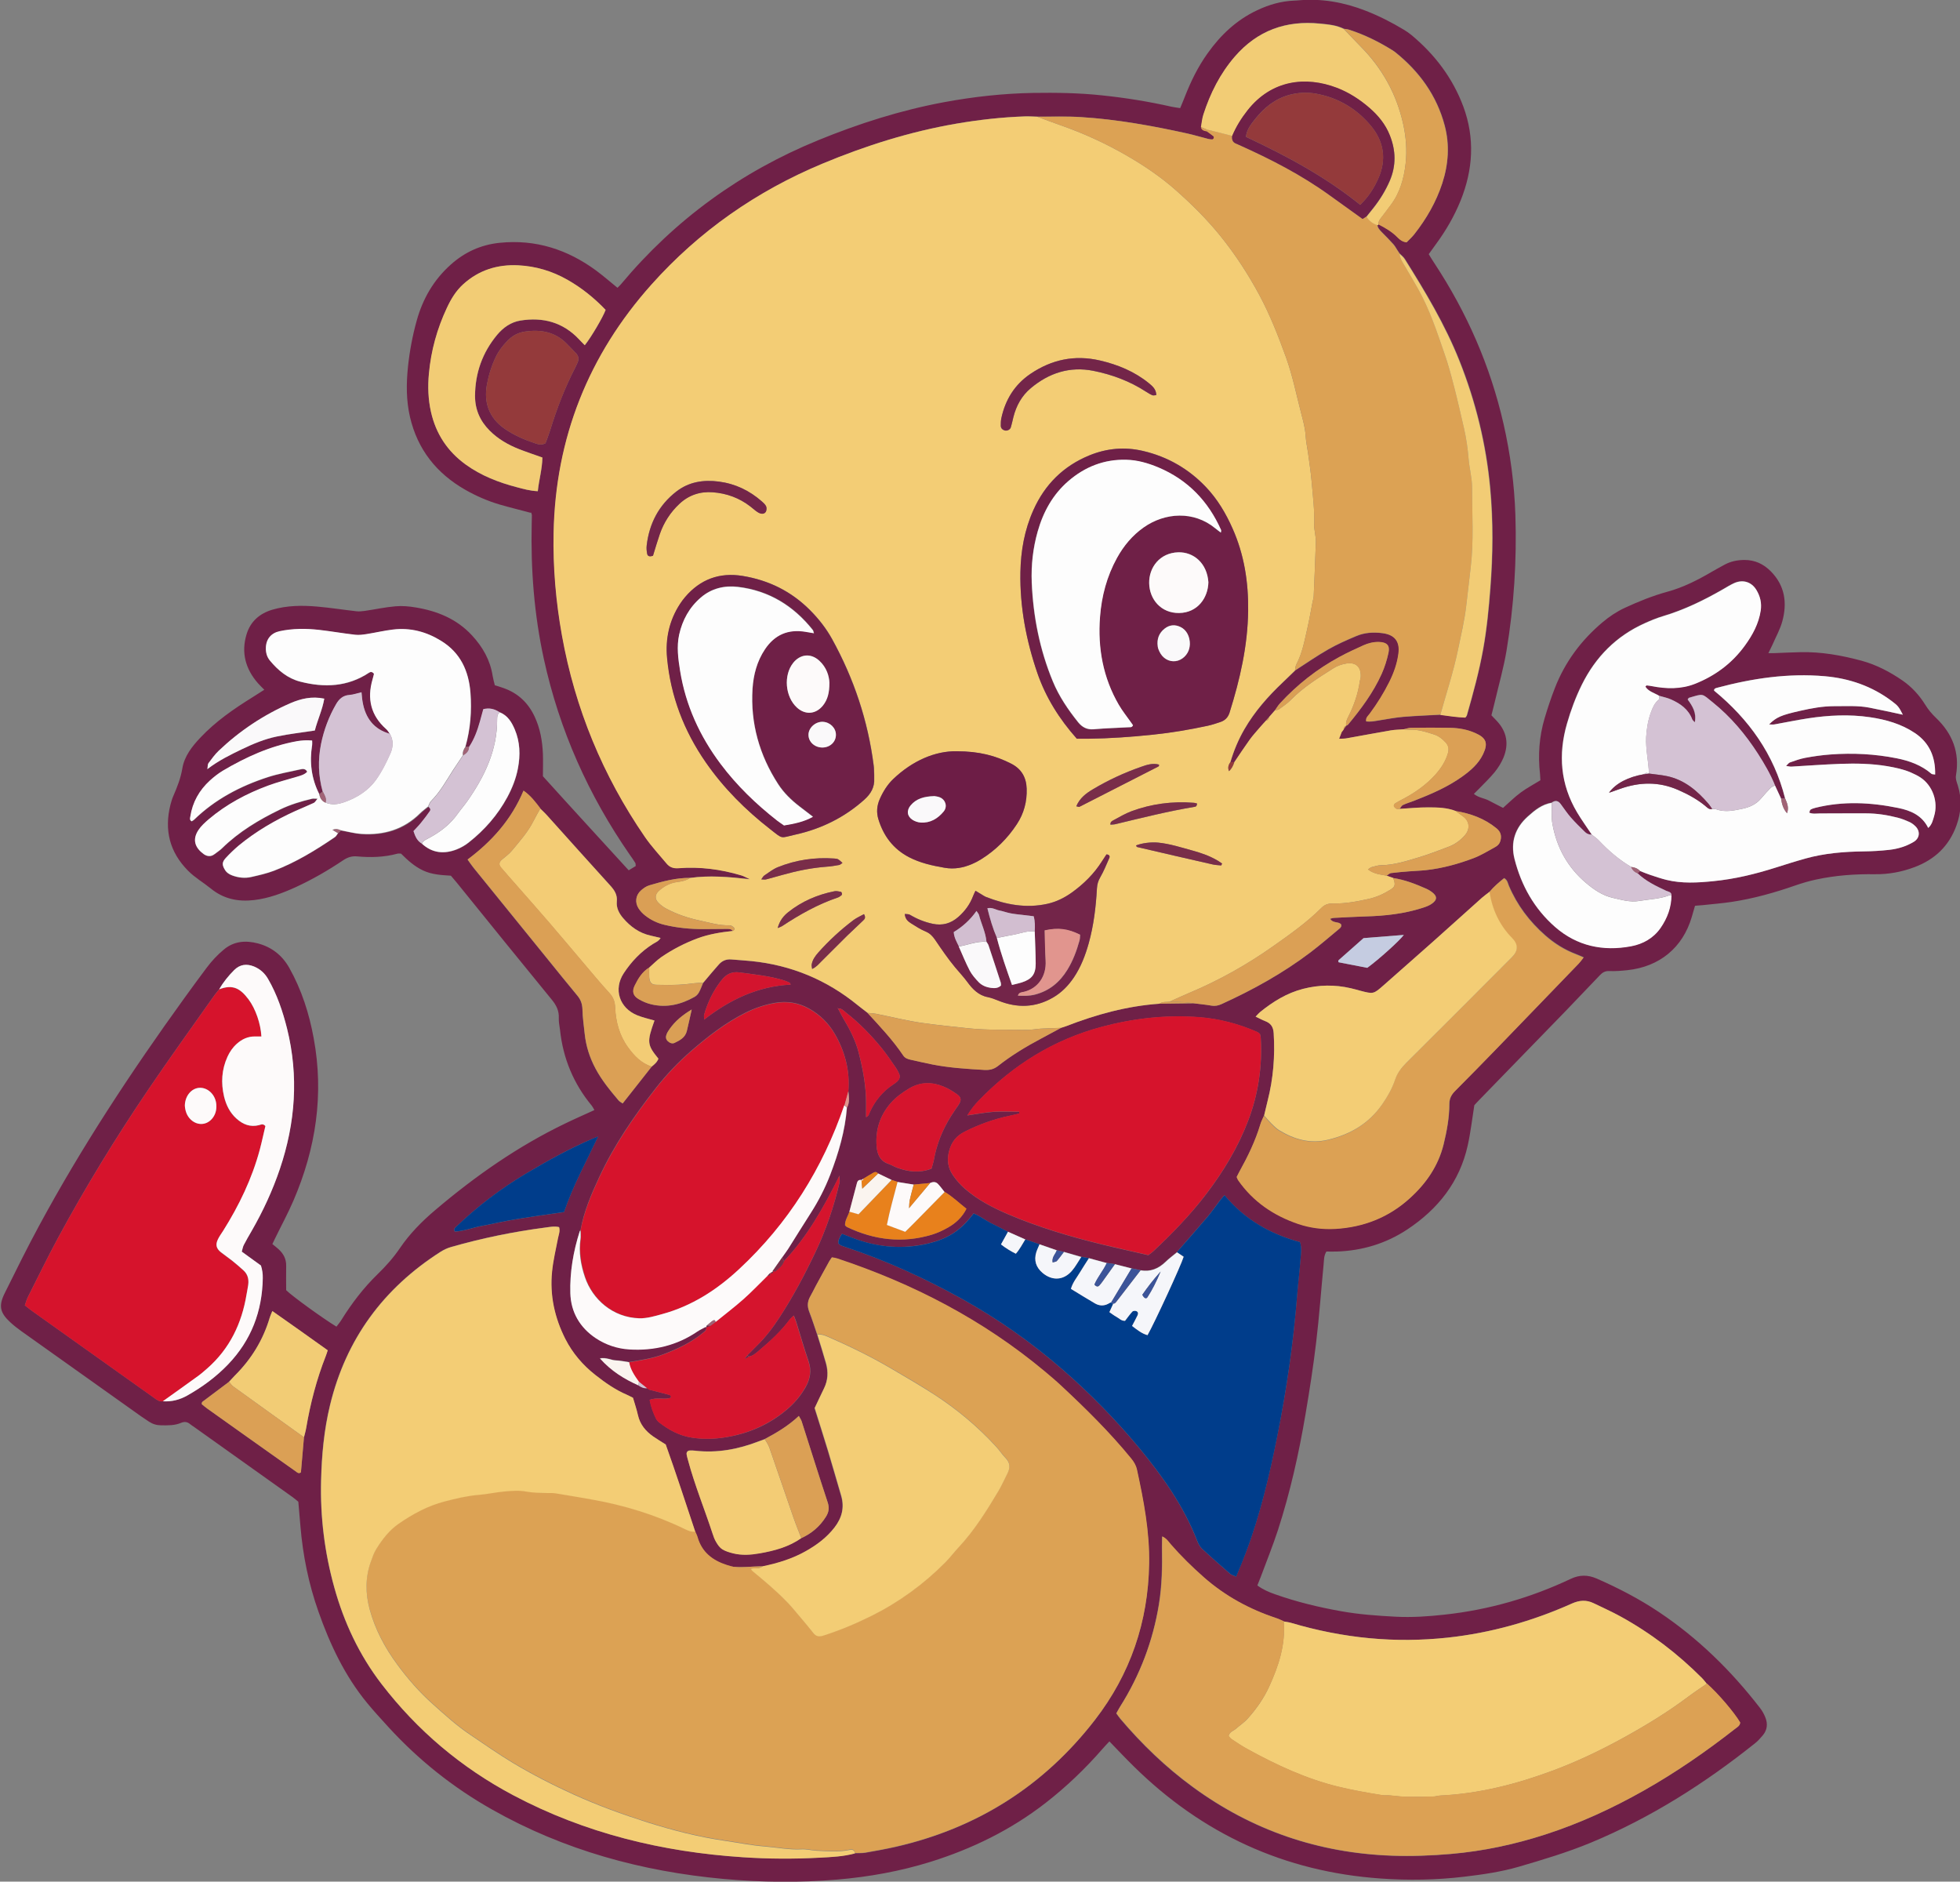<?xml version="1.0" encoding="UTF-8"?>
<svg id="uuid-708668ae-87ff-4c87-8c2b-0573976f5675" data-name="レイヤー_2" xmlns="http://www.w3.org/2000/svg" width="225.75" height="216.68" viewBox="0 0 225.75 216.68">
  <rect x="0" y="0" width="225.75" height="216.68" fill="#808080" stroke="none"/>
  <g id="uuid-ad30c25a-7167-4938-92d7-7fc6e2122d59" data-name="mascot">
    <g>
      <path d="M61.07,59.04c-1.22-.33-2.38-.61-3.52-.94-1.38-.41-2.7-.98-3.96-1.7-3.31-1.89-5.5-4.64-6.37-8.39-.44-1.91-.43-3.84-.23-5.77.19-1.8.52-3.58,1.01-5.33.7-2.52,1.96-4.69,3.92-6.44,1.61-1.44,3.47-2.29,5.64-2.51,4.14-.42,7.8.77,11.11,3.2.82.61,1.59,1.28,2.45,1.98.15-.15.3-.28.42-.43,6.19-7.4,13.76-12.91,22.69-16.56,4.69-1.92,9.5-3.45,14.49-4.38,3.4-.63,6.83-1.01,10.3-1.07,2.63-.04,5.27,0,7.89.28,2.7.28,5.38.71,8.03,1.31.31.07.63.1.99.16.19-.46.37-.87.53-1.29.69-1.77,1.52-3.47,2.63-5.02,1.5-2.11,3.34-3.85,5.71-4.96,1.35-.64,2.76-1.05,4.26-1.11.16,0,.33-.02.49-.03,2.67-.24,5.24.22,7.73,1.19,1.54.6,3,1.34,4.41,2.19.32.19.62.4.91.64,2.67,2.23,4.72,4.93,5.94,8.2,1.35,3.64,1.13,7.27-.31,10.84-.73,1.8-1.7,3.47-2.85,5.03-.27.36-.53.73-.82,1.14.22.36.42.7.65,1.04,3.75,5.69,6.44,11.83,7.96,18.48.79,3.46,1.25,6.96,1.37,10.51.17,5.24-.16,10.45-1.02,15.62-.33,1.98-.89,3.93-1.35,5.89-.12.52-.26,1.03-.39,1.56.23.24.42.44.62.65,1.17,1.24,1.4,2.67.77,4.22-.25.6-.61,1.17-1.02,1.68-.57.7-1.24,1.32-1.86,1.97-.16.17-.33.33-.53.53.54.45,1.18.48,1.71.76.54.29,1.09.56,1.65.85.69-.61,1.33-1.25,2.05-1.78.69-.51,1.46-.91,2.25-1.4-.01-.21-.02-.45-.04-.68-.25-2.19-.1-4.36.53-6.47.35-1.18.74-2.35,1.19-3.5,1.16-2.97,3.01-5.46,5.45-7.52.79-.67,1.64-1.24,2.58-1.68,1.6-.74,3.23-1.4,4.95-1.87,1.79-.49,3.45-1.33,5.05-2.27.5-.29,1-.56,1.51-.84.7-.38,1.46-.53,2.25-.54,1.23-.01,2.23.46,3.08,1.32,1.61,1.64,1.89,3.61,1.32,5.72-.25.94-.75,1.82-1.14,2.72-.13.29-.28.57-.47.97.32,0,.51,0,.7,0,.99-.04,1.97-.09,2.96-.11,2.41-.06,4.75.36,7.06.98,1.73.47,3.3,1.3,4.75,2.3,1.05.73,1.92,1.68,2.6,2.78.35.57.77,1.06,1.25,1.52,1.88,1.8,2.73,3.97,2.29,6.58-.08.44.09.81.21,1.2.49,1.55.39,3.08-.16,4.6-.85,2.36-2.5,3.92-4.82,4.79-1.48.56-3.01.84-4.59.82-2.27-.03-4.52.13-6.74.61-.8.17-1.59.4-2.37.67-2.41.84-4.86,1.53-7.39,1.91-1.1.16-2.2.25-3.31.37-.28.03-.56.04-.89.07-.13.45-.26.88-.38,1.31-1.03,3.49-3.68,5.71-7.41,6.11-.69.07-1.4.13-2.09.1-.47-.02-.78.16-1.07.47-1.3,1.37-2.61,2.74-3.92,4.1-3.32,3.43-6.66,6.84-9.98,10.27-.23.23-.45.48-.57.61-.26,1.63-.43,3.15-.76,4.63-.93,4.2-3.42,7.33-6.95,9.67-2.46,1.63-5.19,2.45-8.13,2.55-.41.01-.82,0-1.2,0-.31.52-.27,1.02-.32,1.5-.29,2.99-.5,5.99-.86,8.97-.33,2.78-.76,5.54-1.23,8.3-.76,4.5-1.76,8.96-3.17,13.31-.6,1.84-1.33,3.63-2,5.44-.11.3-.24.6-.37.93.65.48,1.33.77,2.02,1.01,2.48.88,5.04,1.5,7.63,1.96,2.07.37,4.16.52,6.26.63,1.9.1,3.79-.03,5.67-.24,5.07-.55,9.91-1.94,14.52-4.12,1.01-.48,1.97-.47,2.97-.04,2.49,1.09,4.9,2.34,7.16,3.85,4.53,3.02,8.36,6.78,11.68,11.08.25.32.45.69.6,1.07.3.74.22,1.46-.31,2.08-.27.31-.54.63-.86.88-5.81,4.64-12.04,8.6-18.93,11.46-2.7,1.12-5.49,1.95-8.29,2.77-2.07.6-4.17.9-6.29,1.15-3.19.38-6.41.44-9.61.21-11.08-.77-20.55-5.13-28.45-12.91-.94-.92-1.84-1.88-2.81-2.88-.27.29-.53.55-.76.82-2,2.3-4.2,4.41-6.61,6.28-3.98,3.09-8.42,5.26-13.21,6.76-3.5,1.09-7.1,1.74-10.76,2.05-4.36.37-8.72.32-13.07-.07-9.44-.86-18.42-3.31-26.72-8.01-4.48-2.53-8.45-5.7-11.92-9.49-.83-.91-1.67-1.82-2.45-2.77-2.57-3.13-4.27-6.73-5.6-10.51-1.13-3.19-1.8-6.49-2.08-9.87-.07-.9-.16-1.8-.24-2.79-.2-.16-.44-.38-.7-.56-3.79-2.7-7.57-5.39-11.36-8.09-.13-.1-.28-.17-.4-.28-.31-.28-.67-.31-1.03-.16-.74.32-1.52.3-2.31.29-.51,0-.97-.14-1.4-.42-.31-.2-.62-.41-.92-.62-4.59-3.26-9.19-6.53-13.78-9.8-.43-.31-.86-.64-1.25-1-1.22-1.12-1.4-1.91-.66-3.39,1.28-2.58,2.55-5.16,3.92-7.69,4.93-9.14,10.64-17.79,16.71-26.2.87-1.2,1.74-2.4,2.63-3.58.57-.76,1.21-1.45,1.94-2.06,1.19-1.01,2.56-1.1,3.96-.73,1.57.42,2.78,1.35,3.6,2.8,1.43,2.54,2.3,5.27,2.82,8.12,1.2,6.47.25,12.69-2.33,18.69-.63,1.47-1.4,2.88-2.1,4.32-.1.21-.21.43-.33.69.26.21.48.38.69.57.58.52.92,1.14.9,1.95-.02.94,0,1.89,0,2.79.69.69,4.17,3.21,5.79,4.2.18-.24.39-.48.55-.74,1.2-1.93,2.57-3.73,4.2-5.31.95-.92,1.82-1.9,2.56-2.99,1.14-1.68,2.56-3.11,4.11-4.42,4.6-3.9,9.51-7.33,14.96-9.95,1.07-.52,2.16-.99,3.33-1.53-.1-.17-.18-.35-.29-.49-2.11-2.54-3.32-5.46-3.67-8.74-.05-.45-.16-.9-.14-1.35.04-.84-.27-1.47-.79-2.11-3.68-4.49-7.32-9-10.97-13.51-.21-.25-.42-.5-.67-.79-1.09-.07-2.19-.12-3.22-.61-.99-.47-1.77-1.18-2.52-1.93-.16,0-.29-.03-.4,0-1.53.42-3.09.46-4.65.32-.61-.06-1.1.1-1.61.44-1.74,1.17-3.56,2.22-5.47,3.1-1.54.7-3.11,1.29-4.81,1.49-1.84.21-3.5-.13-4.97-1.33-.86-.7-1.83-1.25-2.62-2.05-2.13-2.15-2.76-4.69-2.03-7.6.09-.36.2-.71.35-1.05.44-1.01.83-2.01,1.02-3.13.23-1.41,1.12-2.54,2.1-3.57,1.74-1.84,3.8-3.27,5.94-4.6.44-.28.88-.56,1.4-.89-.28-.29-.52-.51-.73-.75-1.43-1.64-1.95-3.51-1.32-5.61.44-1.49,1.5-2.42,2.98-2.86,1.68-.49,3.41-.51,5.14-.36,1.51.13,3.02.37,4.53.54.32.04.65,0,.97-.04,1.18-.17,2.35-.43,3.53-.53.77-.07,1.57,0,2.33.13,2.49.41,4.74,1.32,6.5,3.23,1.23,1.33,2.09,2.84,2.37,4.65.06.36.16.71.25,1.08.35.11.66.2.96.31,1.69.58,2.88,1.7,3.63,3.31.64,1.37.89,2.82.95,4.31.03.82,0,1.64,0,2.55,3.24,3.59,6.55,7.18,9.88,10.83.32-.19.56-.34.81-.49-.02-.13,0-.27-.05-.36-.19-.32-.41-.62-.62-.92-4.77-6.87-8.12-14.37-9.91-22.56-1.12-5.13-1.52-10.33-1.4-15.57,0-.33.02-.66.02-.99,0-.08-.04-.16-.08-.3M145.36,83.5c-.08.09-.17.18-.25.28-.39.46-.81.91-1.16,1.4-.62.85-1.19,1.73-1.78,2.6-.15,0-.3,0-.45,0,.39-1.34.92-2.61,1.62-3.81,1.18-2.03,2.71-3.77,4.41-5.38.47-.45.94-.9,1.41-1.36,1.28-.82,2.52-1.69,3.84-2.44,1.03-.59,2.12-1.07,3.22-1.53.96-.41,1.98-.48,3.02-.34,1.41.18,2.03.95,1.85,2.36-.15,1.15-.54,2.23-1.05,3.26-.64,1.29-1.4,2.51-2.26,3.66-.19.25-.49.46-.4.89.49.06.97-.04,1.45-.12.93-.15,1.86-.33,2.8-.41,1.43-.12,2.86-.17,4.3-.25.97.14,1.94.28,2.88.31.08-.12.15-.19.17-.26.72-2.53,1.41-5.06,1.88-7.65.41-2.3.64-4.63.82-6.97.3-3.86.34-7.71-.02-11.56-.47-5.06-1.67-9.95-3.55-14.67-1.65-4.14-3.93-7.94-6.29-11.7-.15-.23-.38-.41-.58-.61v.02s-.26-.39-.26-.39c-.16-.23-.29-.49-.47-.7-.44-.49-.89-.95-1.36-1.42-.23-.24-.46-.47-.49-.82.06.01.1,0,.12-.06.81.41,1.58.87,2.23,1.53.26.26.55.49,1.01.54.3-.31.64-.61.91-.96,1.38-1.76,2.49-3.68,3.19-5.81.72-2.2.88-4.45.29-6.69-.92-3.46-2.92-6.22-5.7-8.44-.1-.08-.2-.15-.3-.21-1.58-.98-3.23-1.81-5-2.37-.19-.06-.4-.07-.6-.11-.87-.44-1.81-.51-2.75-.61-3.91-.39-7.21.79-9.81,3.79-1.69,1.96-2.83,4.23-3.62,6.67-.15.46-.19.96-.28,1.44.06.38.36.44.66.51.26.19.53.38.78.58.04.03.05.16.02.22-.02.06-.11.14-.17.14-.16,0-.33-.02-.48-.06-.79-.2-1.58-.44-2.38-.62-4.04-.89-8.11-1.63-12.25-1.89-1.67-.11-3.35-.04-5.03-.05-.49-.01-.99-.05-1.48-.03-2.63.09-5.25.39-7.84.83-5.33.91-10.45,2.53-15.44,4.61-7.6,3.17-14.2,7.78-19.68,13.91-7.27,8.13-11.07,17.69-11.28,28.62-.08,3.96.26,7.89.96,11.79,1.51,8.42,4.7,16.15,9.55,23.2.74,1.08,1.65,2.04,2.49,3.06.36.44.79.59,1.4.55,2.44-.19,4.84.12,7.19.82.26.08.51.22,1.02.45-2.49-.28-4.69-.46-6.9-.15-1.62-.01-3.16.4-4.7.86-.34.1-.66.33-.94.57-.64.55-.75,1.4-.28,2.11.2.3.47.58.75.8.65.51,1.39.86,2.2,1.06,1.48.36,2.99.51,4.52.5.86,0,1.72-.02,2.59-.02.28,0,.58-.03.79.24-1.39.15-2.77.37-4.09.86-1.47.54-2.86,1.26-4.15,2.15-.5.34-.93.79-1.39,1.2-.81.48-1.27,1.26-1.67,2.07-.34.68-.19,1.2.45,1.57.45.26.95.48,1.46.6,1.76.42,3.41.02,4.96-.85.2-.11.39-.3.51-.51.2-.35.33-.74.49-1.11h0c.07-.08.15-.17.22-.26.53-.62,1.05-1.26,1.6-1.87.38-.42.85-.62,1.43-.57.78.07,1.56.11,2.33.19,4.58.47,8.65,2.16,12.21,5.07.38.31.78.6,1.16.9,1.44,1.57,2.91,3.12,4.1,4.89.2.3.51.4.83.48.84.19,1.68.38,2.52.55,1.98.39,3.98.51,5.99.63.62.04,1.1-.07,1.58-.46,1.55-1.22,3.24-2.24,4.98-3.16.76-.4,1.51-.81,2.27-1.22.19-.06.39-.12.58-.19,3.47-1.35,7.04-2.33,10.77-2.59,1.3-.02,2.6-.03,3.9-.05.69.09,1.39.14,2.07.27.43.08.8,0,1.19-.18,3.6-1.64,7.05-3.54,10.21-5.94,1.14-.87,2.23-1.81,3.34-2.73.16-.13.3-.29.19-.53-.32-.33-.95-.09-1.24-.62.17-.04.29-.09.41-.1,1.23-.06,2.46-.14,3.69-.17,2.23-.07,4.42-.3,6.55-.99.35-.11.71-.24,1.01-.44.71-.48.69-.93-.02-1.43-.17-.12-.35-.23-.53-.31-1.24-.55-2.5-1.04-3.85-1.25-.26-.09-.51-.18-.77-.27.16-.1.32-.28.49-.3.69-.09,1.39-.14,2.08-.2.65-.05,1.31-.07,1.96-.14,1.89-.21,3.71-.71,5.48-1.38.88-.33,1.68-.84,2.51-1.29.29-.16.5-.4.59-.75.15-.59-.01-1.03-.48-1.41-1.38-1.13-2.98-1.7-4.71-1.98-1.01-.38-2.08-.4-3.13-.41-1.1,0-2.19.11-3.29.17.12-.15.21-.36.37-.44.4-.19.84-.32,1.26-.48,1.95-.76,3.87-1.58,5.58-2.8.96-.69,1.88-1.47,2.4-2.58.6-1.26.37-1.87-.9-2.43-.91-.4-1.88-.58-2.87-.6-1.51-.03-3.03-.01-4.55,0-.28,0-.55.11-.83.17-.49.04-.99.04-1.47.12-1.69.29-3.38.61-5.08.91-.26.05-.53.03-.9.06.13-.33.22-.55.3-.77.07-.09.14-.19.21-.28v-.02c.11-.15.22-.29.32-.44h0c.07-.03.16-.05.21-.11,1.5-1.81,2.91-3.69,3.87-5.84.35-.78.61-1.62.79-2.45.18-.84-.2-1.2-1.08-1.23-.63-.02-1.23.13-1.8.38-.94.42-1.87.85-2.77,1.34-2.59,1.4-4.88,3.2-6.87,5.37-.22.24-.38.53-.57.79-.23.26-.45.52-.68.78-.12.13-.23.27-.35.4l.05.08-.05-.08c-.08.09-.16.17-.23.26l.06.05-.05-.06c-.08.09-.16.18-.24.27h0ZM74.52,159.84c.09.06.17.12.26.18.75.2,1.51.4,2.26.59.17.04.3.11.23.35-.76.25-1.61-.09-2.43.24.14.79.4,1.48.72,2.14.09.18.23.35.39.47,1.12.87,2.32,1.52,3.76,1.74,1.28.2,2.53.17,3.8-.03,2.75-.43,5.2-1.51,7.3-3.35.78-.68,1.43-1.48,1.95-2.37.56-.97.75-1.96.37-3.07-.51-1.47-.93-2.98-1.4-4.47-.07-.22-.16-.44-.29-.77-.22.21-.38.33-.49.48-1.01,1.37-2.26,2.49-3.55,3.58-.35.29-.68.6-1.16.66-.05-.05-.1-.1-.15-.15.35-.35.69-.7,1.04-1.05,1.04-1.01,1.91-2.15,2.69-3.36,1.55-2.38,2.88-4.88,4.1-7.45,1.22-2.57,2.13-5.25,2.78-8.02.04-.17,0-.36,0-.81-1.83,3.68-3.72,7.04-6.4,9.86-.07-.15-.13-.31-.2-.46.23-.33.48-.65.7-.99.88-1.38,1.74-2.78,2.62-4.16.89-1.39,1.64-2.85,2.23-4.39.97-2.5,1.71-5.05,1.92-7.74.32-.6.2-1.24.14-1.87.19-2.33-.37-4.48-1.51-6.49-.73-1.28-1.73-2.28-3.02-3-1.23-.69-2.54-.89-3.93-.65-1.18.21-2.3.59-3.37,1.12-2.33,1.17-4.38,2.76-6.33,4.46-1.49,1.3-2.84,2.73-4.06,4.29-2.48,3.18-4.76,6.5-6.46,10.17-.92,1.97-1.78,3.97-2.17,6.14-.03.03-.07.06-.08.09-.74,2.32-1.15,4.71-1.08,7.13.06,2.16,1.09,3.94,2.91,5.16,1.17.78,2.51,1.23,3.92,1.31,2.82.16,5.45-.45,7.81-2.07.3-.21.64-.36.96-.53.18.36-.11.52-.31.7-1.36,1.14-2.95,1.87-4.59,2.5-1.27.48-2.6.66-3.92.89-.52-.07-1.04-.19-1.56-.21-.55-.02-1.06-.36-1.82-.23,1.31,1.47,2.81,2.38,4.44,3.11.3.21.62.35,1,.32v-.03ZM99.21,135.89h.02c-.3-.07-.46.07-.53.35-.29,1.1-.58,2.2-.87,3.29-.18.53-.53,1.01-.51,1.57.1.09.15.17.22.2,3.16,1.51,6.42,1.89,9.79.88.66-.2,1.3-.51,1.9-.85.86-.49,1.58-1.15,2.07-2.13-.84-.66-1.59-1.4-2.51-1.94-.25-.31-.49-.64-.76-.93-.26-.27-.58-.25-.9-.1-.63.06-1.26.12-1.89.18-.62-.1-1.24-.2-1.85-.3-.23-.08-.47-.16-.7-.23-.52-.25-1.03-.49-1.54-.74-.15-.19-.34-.22-.53-.11-.39.22-.76.46-1.15.69-.09.06-.17.12-.26.18M122.54,144.16c-.27-.06-.54-.13-.81-.19-.66-.23-1.33-.46-1.99-.69-.55-.19-1.1-.38-1.65-.56-.66-.29-1.32-.58-1.99-.88-.66-.33-1.32-.67-1.98-1-.68-.35-1.28-.85-1.99-1.11-1.48,1.94-2.97,3.05-5.91,3.6-2.74.52-5.4.22-7.99-.77-.41-.16-.83-.32-1.26-.48-.27.4-.46.74-.41,1.12.13.1.18.17.26.2.19.08.38.15.58.21,4.66,1.54,9.1,3.58,13.39,5.96,4.15,2.31,8.01,5.02,11.59,8.14,3.2,2.79,6.16,5.81,8.87,9.08,2.68,3.25,5.09,6.67,6.63,10.63.13.34.31.69.57.93,1.05.98,2.14,1.93,3.22,2.87.17.15.41.2.7.34.38-.95.75-1.81,1.09-2.69,1.67-4.4,2.74-8.96,3.66-13.56,1.08-5.36,1.86-10.77,2.28-16.23.11-1.35.28-2.7.38-4.05.05-.64.18-1.3-.06-2-3.41-.92-6.37-2.6-8.69-5.4-.2.23-.36.4-.51.59-.48.62-.91,1.27-1.42,1.87-1.17,1.38-2.37,2.73-3.56,4.1-.44.37-.9.71-1.31,1.1-.81.78-1.74,1.18-2.88.97-.34-.07-.69-.14-1.03-.21-.64-.16-1.28-.33-1.92-.49-.31-.04-.62-.09-.93-.13-.69-.18-1.37-.37-2.06-.56-.29-.05-.58-.1-.87-.15-.67-.19-1.34-.38-2-.58M96.5,116.15s0-.07-.01-.09c0-.02-.04-.02-.06-.03.03.03.06.07.09.1.21.4.4.8.63,1.18.74,1.24,1.39,2.51,1.75,3.91.5,1.95.87,3.92.85,5.95,0,.48,0,.96,0,1.47.33-.13.35-.4.44-.6.6-1.3,1.47-2.36,2.67-3.15.17-.11.34-.23.49-.37.26-.25.36-.55.2-.89-.12-.26-.25-.52-.42-.75-.49-.71-.97-1.43-1.51-2.1-1.24-1.54-2.61-2.95-4.17-4.17-.28-.22-.53-.54-.96-.47M54.02,86.01c-.13,0-.26,0-.4,0,.58-2.04.74-4.12.58-6.23-.2-2.52-1.16-4.61-3.38-5.97-1.69-1.04-3.54-1.53-5.53-1.3-1.02.12-2.02.36-3.03.52-.44.07-.9.13-1.34.08-1.39-.16-2.76-.4-4.15-.56-1.52-.17-3.04-.17-4.54.15-.98.21-1.56.89-1.59,1.9-.02.55.12,1.06.47,1.49.93,1.14,2.05,2.06,3.49,2.42,2.76.71,5.45.61,7.92-1.03.19-.13.38-.12.57.13-.05.2-.1.43-.17.66-.64,2.22-.19,4.14,1.57,5.7.17.15.29.37.43.56-1.87-.52-2.83-1.82-3.16-3.66-.06-.35-.08-.71-.13-1.13-.52.12-.95.28-1.39.31-.75.05-1.19.47-1.53,1.06-.82,1.43-1.4,2.95-1.73,4.57-.37,1.83-.33,3.66.18,5.47-.13.1-.26.2-.39.3-.9-1.79-1.13-3.68-.81-5.64.02-.15,0-.3,0-.51-.64-.05-1.21-.02-1.77.08-3.08.56-5.87,1.83-8.54,3.41-.53.31-1.02.7-1.47,1.12-1.22,1.11-2,2.49-2.25,4.14-.03.18-.1.4.15.55.09-.06.21-.11.29-.19,2.41-2.34,5.31-3.86,8.47-4.89,1.21-.39,2.47-.62,3.71-.89.3-.07.66-.13.84.27-.33.35-.78.45-1.21.58-1.1.33-2.22.62-3.29,1.01-2.49.91-4.8,2.15-6.83,3.87-.44.37-.88.77-1.19,1.24-.79,1.18-.32,2.1.59,2.77.39.28.84.34,1.26.01.29-.23.61-.42.87-.68,1.94-1.9,4.22-3.26,6.64-4.44,1.19-.58,2.45-.96,3.73-1.26.15-.04.32,0,.62,0-.19.22-.28.41-.42.48-.71.33-1.43.62-2.14.94-2.33,1.06-4.53,2.34-6.51,3.97-.54.44-1.04.93-1.51,1.45-.43.47-.42.8-.09,1.34.2.34.51.53.86.66.71.26,1.45.34,2.19.17.88-.2,1.77-.4,2.61-.72,2.51-.97,4.79-2.36,7-3.86.16-.11.25-.31.37-.46.11-.11.22-.21.33-.32.8.14,1.6.36,2.41.42,2.56.17,4.86-.5,6.73-2.36.29-.29.62-.53.94-.79.18.13.31.3.17.51-.32.46-.66.92-1.02,1.35-.28.34-.59.65-.86.95.21.63.44,1.14.97,1.44,1.19,1.09,2.55,1.23,4,.66.49-.19.97-.46,1.38-.79,1.83-1.43,3.33-3.16,4.45-5.21.57-1.05,1-2.16,1.23-3.34.29-1.52.25-3.02-.36-4.47-.36-.85-.82-1.61-1.73-1.98-.56-.37-1.16-.54-1.89-.36-.13.48-.26.95-.39,1.42-.29,1.03-.64,2.03-1.25,2.93M188.61,100.57c.1-.09.19-.18.29-.27.38.15.76.31,1.15.44.62.21,1.24.42,1.88.58,1.78.44,3.6.33,5.4.15,2.46-.24,4.86-.82,7.21-1.57,1.13-.36,2.27-.72,3.42-1.04,2.19-.61,4.44-.79,6.71-.82.98-.01,1.97-.07,2.95-.18.99-.11,1.93-.39,2.79-.91.69-.41.79-1.19.24-1.77-.19-.2-.43-.39-.69-.51-.44-.21-.91-.39-1.38-.51-1.2-.31-2.42-.49-3.66-.5-1.77-.01-3.54,0-5.3.01-.4,0-.8.09-1.23-.09.05-.15.06-.3.14-.34.17-.1.38-.17.57-.22,3.18-.79,6.36-.63,9.53.02,1.43.29,2.74.85,3.45,2.3.45-.4.54-.9.68-1.36.5-1.63-.16-3.52-1.57-4.45-.34-.22-.72-.4-1.09-.56-.87-.38-1.79-.58-2.73-.74-1.79-.31-3.6-.34-5.41-.27-1.89.07-3.78.21-5.66.32-.14,0-.28-.04-.59-.08.23-.21.32-.36.44-.4.58-.2,1.16-.42,1.76-.53.97-.18,1.95-.32,2.93-.39,2.55-.19,5.1-.06,7.61.44,1.46.29,2.85.79,4.01,1.79.08.06.22.05.42.08.04-2.03-.66-3.65-2.32-4.77-1.56-1.05-3.34-1.56-5.19-1.83-2.38-.35-4.76-.23-7.13.13-1.3.2-2.58.47-3.88.7-.17.03-.36,0-.61,0,.83-.83,1.38-1.07,3.6-1.57,1.28-.29,2.58-.54,3.9-.53,1.36,0,2.72-.1,4.06.17,1.27.25,2.54.53,3.85.81-.47-.92-.57-1.03-1.24-1.54-2.3-1.73-4.9-2.64-7.75-2.89-4.23-.37-8.36.24-12.44,1.34-.13.04-.32.08-.31.32,4,3.29,6.9,7.32,8.18,12.42-.16,0-.31,0-.47,0-.23-.5-.47-1.01-.7-1.51-.52-1.3-1.22-2.5-1.97-3.66-1.43-2.22-3.12-4.23-5.18-5.89-1.31-1.06-1.03-1.04-2.76-.54-.05.02-.08.1-.15.19.54.75,1.05,1.53.82,2.63-.14-.16-.25-.23-.29-.33-.43-1.17-1.36-1.82-2.44-2.3-.44-.2-.93-.29-1.4-.43-.53-.33-1.2-.48-1.57-1.05.08-.09.11-.14.13-.14.2.02.4.04.59.08,1.68.33,3.37.37,4.98-.26,2.34-.92,4.31-2.38,5.79-4.44.87-1.21,1.57-2.49,1.8-4.01.13-.87-.05-1.63-.49-2.36-.56-.94-1.56-1.24-2.56-.8-.45.2-.87.47-1.29.71-2.21,1.27-4.49,2.38-6.95,3.11-.71.21-1.39.5-2.06.8-3.28,1.47-5.65,3.87-7.25,7.08-.71,1.44-1.27,2.94-1.71,4.48-1.03,3.55-.75,6.99,1.16,10.22.52.88,1.12,1.71,1.69,2.56-.3.02-.57-.09-.78-.29-.55-.54-1.11-1.08-1.62-1.66-.43-.49-.79-1.04-1.18-1.56-.3-.41-.64-.46-1.04-.16-1.11.17-1.95.86-2.74,1.57-1.48,1.32-2.02,2.98-1.54,4.91.78,3.07,2.28,5.74,4.67,7.82,2.52,2.2,5.51,2.83,8.76,2.22,1.37-.26,2.56-.93,3.38-2.1.8-1.13,1.26-2.39,1.26-3.8-.05-.37-.39-.37-.62-.48-1.17-.55-2.34-1.1-3.29-2.02M26.38,159.12c-1.02.76-2.03,1.52-3.05,2.29-.03.02-.06.06-.07.1-.01.04,0,.08-.02.19.19.15.4.33.63.5,1.2.86,2.41,1.72,3.61,2.57,2.17,1.55,4.35,3.09,6.53,4.63.19.13.38.35.65.15.12-1.35.23-2.69.35-4.03.09-.36.19-.71.25-1.08.49-2.84,1.21-5.61,2.26-8.29.07-.19.13-.38.22-.65-2.11-1.5-4.19-3-6.38-4.52-.13.32-.23.53-.3.76-.76,2.57-2.12,4.79-4.02,6.67-.23.23-.45.48-.67.72M92.3,177.12c1.19-.54,2.14-1.35,2.83-2.46.32-.52.41-1.01.21-1.63-1.03-3.12-2.01-6.25-3.01-9.37-.06-.18-.18-.34-.32-.61-1.21,1.14-2.54,1.93-3.92,2.66-.23.08-.46.16-.69.25-2.37.92-4.8,1.38-7.35,1.08-.2-.02-.41-.04-.61-.02-.24.02-.38.18-.36.41.02.24.1.48.17.72.76,2.86,1.89,5.6,2.81,8.4.11.35.24.71.43,1.02.19.31.41.64.7.82.37.23.82.36,1.25.47,1.01.26,2.04.18,3.06,0,1.71-.29,3.36-.74,4.8-1.76M75.06,122.83c.32-.26.64-.51.78-.92-1.31-1.6-1.34-1.91-.45-4.39-.66-.2-1.35-.34-1.98-.6-2.07-.84-2.77-3.01-1.56-4.85.89-1.35,1.99-2.51,3.38-3.38.29-.18.64-.29.86-.68-.43-.1-.78-.19-1.14-.27-1.3-.29-2.32-1.02-3.17-2.01-.47-.55-.8-1.18-.73-1.91.08-.78-.27-1.31-.76-1.85-2.44-2.68-4.84-5.38-7.27-8.07-.25-.27-.52-.52-.78-.78-.56-.73-1.1-1.48-1.95-2.06-1.38,3.31-3.63,5.83-6.44,7.93.26.36.46.67.69.95,2.87,3.55,5.75,7.09,8.62,10.63,1.11,1.37,2.22,2.75,3.35,4.11.39.47.55.96.57,1.57.02.94.16,1.88.26,2.82.15,1.41.57,2.73,1.24,3.98.72,1.35,1.69,2.53,2.67,3.69.1.12.26.19.46.34,1.13-1.43,2.24-2.84,3.35-4.25M171.56,102.7c-.29.23-.59.44-.87.68-1.87,1.67-3.73,3.36-5.6,5.02-1.9,1.69-3.82,3.38-5.73,5.06-1.17,1.03-1.17,1.02-2.71.62-.36-.09-.71-.19-1.07-.28-1.84-.43-3.66-.39-5.49.07-1.87.48-3.47,1.47-4.95,2.67-.17.14-.31.32-.52.53.43.2.75.38,1.09.51.64.24.94.64.99,1.38.16,2.65-.04,5.25-.7,7.82-.14.56-.27,1.12-.4,1.67-.14.34-.32.67-.42,1.01-.57,1.9-1.43,3.67-2.39,5.4-.12.21-.23.43-.33.64.06.14.09.26.16.36,1.73,2.49,4.11,4.1,6.95,5.06,1.37.46,2.81.65,4.26.56,3.27-.19,6.17-1.33,8.6-3.55,1.86-1.7,3.25-3.7,3.86-6.18.37-1.52.65-3.06.66-4.63,0-.64.23-1.07.66-1.51,1.63-1.63,3.23-3.28,4.84-4.93,3.15-3.25,6.28-6.5,9.42-9.76.19-.19.34-.42.55-.69-.35-.15-.6-.27-.87-.37-1.33-.5-2.5-1.24-3.56-2.17-1.82-1.6-3.24-3.48-4.19-5.72-.12-.29-.15-.64-.54-.87-.59.47-1.17.97-1.67,1.56M87.84,180.36c-1.22.02-2.44.19-3.66.03-.16-.05-.31-.09-.47-.14-1.64-.52-2.88-1.47-3.37-3.21-.07-.23-.19-.44-.28-.67-1.13-3.38-2.23-6.78-3.4-10.04-.56-.36-1.02-.63-1.45-.93-.86-.61-1.51-1.38-1.75-2.45-.15-.68-.38-1.34-.57-2-.25-.12-.46-.24-.69-.34-1.34-.57-2.52-1.4-3.65-2.29-1.44-1.13-2.62-2.51-3.45-4.14-1.23-2.43-1.81-5.03-1.53-7.76.13-1.3.45-2.59.69-3.88.08-.39.25-.78.12-1.24-.54-.12-1.07-.01-1.58.05-3.67.48-7.29,1.22-10.85,2.24-.43.12-.85.32-1.23.56-6.57,4.2-10.88,10.04-12.72,17.65-.69,2.85-.96,5.75-1.03,8.68-.1,4.19.4,8.29,1.52,12.31,1.12,4.04,2.88,7.79,5.44,11.12,4.12,5.36,9.18,9.63,15.15,12.8,8.27,4.39,17.17,6.54,26.46,7.15,2.95.19,5.92.21,8.88.05,1.35-.07,2.71-.13,4.03-.49.41-.02.82,0,1.22-.06,1.17-.21,2.35-.42,3.51-.68,9.37-2.15,17.04-7,22.92-14.6,4.08-5.27,6.13-11.28,6.24-17.96.06-3.69-.62-7.27-1.4-10.85-.11-.5-.35-.9-.67-1.29-2.45-3-5.2-5.72-8.03-8.35-.63-.59-1.29-1.15-1.95-1.7-7.1-5.92-15.16-10.1-23.9-12.99-.19-.06-.39-.08-.59-.12-.12.18-.22.31-.3.45-.51.94-1.03,1.87-1.54,2.81-.22.4-.41.81-.63,1.2-.33.57-.38,1.14-.14,1.77.34.88.63,1.78.93,2.67.34,1.1.69,2.19,1,3.3.27.98.23,1.95-.23,2.88-.36.73-.7,1.47-1.08,2.27.51,1.63,1.05,3.31,1.56,4.99.51,1.69.99,3.39,1.49,5.08.41,1.37.1,2.57-.77,3.69-.9,1.17-2.04,2.01-3.3,2.72-1.55.88-3.24,1.39-4.97,1.75M18.74,161.37c1.01.07,1.95-.17,2.83-.67,1.72-.98,3.31-2.14,4.69-3.58,2.66-2.77,3.92-6.11,3.99-9.93,0-.49-.06-.98-.21-1.45-.74-.54-1.47-1.06-2.21-1.6.09-.3.12-.55.23-.76.28-.55.59-1.08.9-1.61,1.32-2.28,2.42-4.66,3.27-7.16,1.79-5.3,2.18-10.68.83-16.14-.5-2-1.14-3.94-2.19-5.73-.39-.67-.93-1.15-1.63-1.44-.83-.34-1.6-.26-2.27.41-.67.67-1.26,1.4-1.73,2.22-.18.22-.37.44-.54.67-2.56,3.63-5.16,7.23-7.65,10.91-3.74,5.52-7.21,11.2-10.38,17.06-1.21,2.24-2.32,4.54-3.47,6.81-.14.28-.22.6-.34.93.34.27.62.5.92.71.9.65,1.81,1.29,2.71,1.93,3.75,2.67,7.5,5.34,11.25,8.01.3.22.59.46,1,.4M147.87,186.72c-.3-.13-.59-.28-.89-.38-3.08-1.02-5.88-2.54-8.33-4.69-1.36-1.2-2.66-2.46-3.84-3.83-.26-.3-.47-.65-.97-.88,0,.5-.03.9-.02,1.29.04,2.18,0,4.36-.35,6.52-.69,4.24-2.18,8.17-4.48,11.8-.15.24-.28.49-.43.76.17.23.31.43.46.62,2.48,2.93,5.23,5.58,8.34,7.85,6.84,5.01,14.51,7.62,22.96,7.92,2.26.08,4.52,0,6.78-.2,3.71-.32,7.31-1.09,10.84-2.23,3.97-1.28,7.73-3.01,11.36-5.06,3.7-2.09,7.18-4.49,10.52-7.11.25-.19.57-.35.59-.73-.7-1.18-2.57-3.36-3.83-4.48-.18-.22-.35-.45-.55-.65-2.8-2.81-5.93-5.2-9.41-7.11-1.01-.55-2.06-1.02-3.09-1.52-.83-.4-1.62-.34-2.48.04-4.57,2.04-9.33,3.39-14.31,3.93-3,.33-5.99.35-8.98.07-3.07-.29-6.09-.89-9.06-1.77-.27-.08-.56-.11-.84-.16M117.39,128.01c0,.08,0,.15,0,.23-.39.09-.78.19-1.18.27-1.78.38-3.47.99-5.09,1.81-.96.48-1.51,1.16-1.79,2.19-.29,1.04-.16,1.97.42,2.82.39.57.86,1.11,1.38,1.56,1.47,1.29,3.19,2.17,4.97,2.94,3.49,1.49,7.11,2.57,10.79,3.47,1.79.44,3.6.83,5.37,1.24.22-.17.4-.28.55-.42,2.19-2.06,4.28-4.21,6.11-6.6,1.98-2.6,3.66-5.36,4.83-8.43,1.18-3.08,1.65-6.27,1.46-9.56,0-.16-.06-.32-.09-.46-.12-.09-.21-.19-.32-.23-2.13-.93-4.35-1.52-6.66-1.7-3.81-.29-7.55.12-11.23,1.11-5.55,1.48-10.23,4.4-14.2,8.52-.45.47-.86.98-1.29,1.68,1.11-.16,2.06-.35,3.02-.41.98-.07,1.97-.01,2.96-.01M62.47,52.69c-.96-.34-1.81-.63-2.65-.95-1.27-.5-2.44-1.17-3.42-2.15-1.1-1.1-1.68-2.42-1.68-3.98.01-2.65.85-5.01,2.54-7.04.7-.84,1.59-1.47,2.68-1.65,2.6-.42,4.9.19,6.75,2.15.22.23.44.45.67.69.71-.87,2.13-3.3,2.4-4.07-1.3-1.36-2.76-2.54-4.42-3.48-1.75-.99-3.63-1.55-5.63-1.65-2.4-.12-4.55.55-6.35,2.18-.84.76-1.41,1.71-1.88,2.72-1.13,2.4-1.82,4.93-2.07,7.57-.14,1.48-.09,2.96.24,4.42.56,2.51,1.89,4.52,3.98,6.04,1.79,1.3,3.82,2.08,5.94,2.63.74.19,1.49.41,2.38.45.13-1.3.5-2.51.53-3.87M62.83,51.04c.17-.47.38-1,.55-1.54.76-2.48,1.69-4.89,2.89-7.2.09-.18.18-.37.26-.56.16-.38.11-.73-.16-1.03-.36-.39-.74-.77-1.11-1.15-1.34-1.35-3-1.64-4.78-1.38-.77.11-1.47.47-2.04,1.07-.52.54-.97,1.11-1.3,1.78-.51,1.04-.85,2.15-1.06,3.28-.38,2.09.29,3.84,2.04,5.06,1.08.75,2.29,1.27,3.55,1.69.36.12.71.22,1.16-.02M107.29,134.57c.1-.36.21-.67.27-.99.32-1.84,1.02-3.54,2.02-5.12.26-.42.55-.81.82-1.22.36-.54.33-.88-.2-1.25-.47-.33-.96-.64-1.49-.85-1.36-.57-2.7-.57-4.01.21-.78.47-1.51,1-2.11,1.68-1.25,1.43-1.78,3.11-1.62,5.01.08.91.4,1.67,1.36,1.99.35.12.67.32,1.01.45,1.26.45,2.54.64,3.95.1M68.89,130.88c-.19.07-.38.14-.57.22-2.66,1.12-5.18,2.52-7.65,3.99-2.95,1.75-5.66,3.81-8.14,6.18-.14.13-.33.25-.15.55,1.05-.03,2.05-.45,3.09-.64,1.05-.19,2.09-.44,3.14-.63,1.05-.19,2.11-.35,3.16-.51,1.05-.16,2.11-.31,3.19-.46,1.03-3.04,2.55-5.81,3.92-8.69M23.88,88.58c1.32-1.02,2.65-1.65,3.97-2.29,1.29-.63,2.63-1.18,4.03-1.47,1.43-.3,2.89-.46,4.38-.69.32-1.24.88-2.41,1.09-3.67-1.43-.3-2.69,0-3.92.53-3.07,1.34-5.83,3.17-8.25,5.48-.44.42-.8.93-1.17,1.42-.1.13-.07.35-.13.7M91.07,113.38c-.07-.14-.08-.19-.11-.21-.19-.08-.37-.18-.56-.24-1.69-.55-3.45-.71-5.2-.95-.93-.13-1.57.21-2.12.92-.93,1.18-1.56,2.51-1.98,3.94-.04.13,0,.27,0,.57,3.01-2.33,6.19-3.83,9.97-4.03M157.48,111.45c1.3-.95,3.69-3.1,4.21-3.79-1.55.12-3.1.25-4.64.37-.96.85-1.91,1.69-2.86,2.53-.03.02-.05.07-.05.11,0,.04.02.08.04.14,1.1.21,2.21.43,3.3.64M79.67,116.25c-1.1.66-1.9,1.34-2.52,2.21-.14.2-.28.4-.37.63-.11.27-.11.56.12.79.22.21.52.34.78.22.62-.3,1.25-.63,1.43-1.38.18-.75.34-1.5.56-2.47" fill="#6f2047"/>
      <path d="M142.16,87.77c.59-.87,1.17-1.75,1.78-2.6.35-.49.77-.93,1.16-1.4.08-.09.17-.18.25-.28,0,0,0,0,0,0,.08-.09.16-.18.24-.27l.05.06s-.05-.05-.05-.05c.08-.09.16-.17.23-.26l.05.08s-.05-.08-.05-.08c.24-.02.33-.18.35-.4.23-.26.45-.52.68-.78.16-.04.35-.03.47-.12.46-.34.95-.66,1.35-1.07,1.45-1.48,3.2-2.56,4.93-3.66.44-.28.97-.46,1.48-.54,1.11-.18,1.71.42,1.65,1.54,0,.16-.08.32-.1.48-.2,1.44-.67,2.79-1.32,4.08-.17.33-.33.67-.25,1.06,0,0,0,0,0,0-.21.07-.3.23-.3.44v.02c-.08.09-.15.19-.22.28-.09.22-.17.44-.3.77.37-.02.64,0,.9-.06,1.69-.3,3.38-.62,5.08-.91.48-.08.98-.08,1.47-.12.2.02.41.06.61.05,1.01-.06,1.95.25,2.89.55.52.17.94.5,1.31.9.35.37.42.76.28,1.25-.27.93-.78,1.71-1.41,2.43-1.05,1.18-2.32,2.08-3.71,2.82-.33.17-.66.34-.97.54-.08.05-.18.24-.14.31.06.13.19.25.32.31.1.05.24,0,.36,0,1.1-.06,2.19-.18,3.29-.17,1.05,0,2.12.02,3.13.41.29.21.59.42.88.64.74.54.82,1.43.21,2.14-.52.6-1.14,1.06-1.88,1.34-1.11.41-2.22.86-3.36,1.2-1.45.43-2.89.91-4.43.93-.36,0-.72.13-1.08.22-.13.04-.24.14-.43.26.69.54,1.44.58,2.14.72.26.09.51.18.77.27.28.77.24.99-.32,1.35-.77.48-1.59.86-2.48,1.06-1.36.3-2.73.56-4.13.53-.52-.01-.95.11-1.33.5-1.69,1.69-3.64,3.06-5.58,4.43-3.02,2.13-6.24,3.94-9.66,5.37-.76.32-1.5.67-2.25,1-.39.08-.81-.04-1.16.24-3.74.26-7.3,1.24-10.77,2.59-.19.07-.38.13-.58.19-.78.03-1.55.04-2.33.09-.53.03-1.06.15-1.58.14-2.25-.04-4.49.06-6.75-.18-1.79-.19-3.58-.37-5.35-.62-1.78-.25-3.52-.7-5.29-1.05-.32-.06-.65-.07-.97-.1-.39-.3-.78-.59-1.16-.9-3.57-2.91-7.64-4.6-12.22-5.07-.78-.08-1.55-.12-2.33-.19-.58-.05-1.06.15-1.43.57-.55.61-1.07,1.24-1.6,1.87-.07.09-.15.18-.22.26h0c-.66-.03-1.3.08-1.95.15-1.14.12-2.29.09-3.44.07-.55,0-.77-.29-.81-.88-.02-.37,0-.74,0-1.11.46-.4.89-.85,1.39-1.2,1.29-.88,2.68-1.6,4.15-2.15,1.31-.49,2.69-.71,4.09-.86.18-.08.26-.25.13-.38-.13-.14-.34-.28-.52-.27-1.16.04-2.26-.3-3.38-.54-1.37-.29-2.69-.73-3.92-1.39-.32-.17-.62-.4-.88-.66-.45-.45-.42-.96.06-1.39.59-.53,1.28-.9,2.07-1,.53-.07,1.05-.17,1.5-.47,2.21-.31,4.41-.13,6.9.15-.51-.23-.75-.38-1.02-.45-2.35-.7-4.74-1.01-7.19-.82-.61.05-1.04-.11-1.4-.55-.84-1.01-1.75-1.98-2.49-3.06-4.84-7.04-8.04-14.78-9.55-23.2-.7-3.89-1.04-7.83-.96-11.79.21-10.93,4.01-20.49,11.28-28.62,5.48-6.13,12.08-10.74,19.68-13.91,4.99-2.08,10.11-3.69,15.44-4.61,2.59-.44,5.21-.74,7.84-.83.49-.02.99.02,1.48.03.84.31,1.68.64,2.53.93,2.76.96,5.4,2.16,7.93,3.64,1.96,1.14,3.83,2.42,5.51,3.91,1.81,1.6,3.53,3.31,5.07,5.2,1.74,2.15,3.24,4.45,4.54,6.87,1.22,2.28,2.17,4.69,3.05,7.13.77,2.13,1.2,4.34,1.77,6.52.21.83.45,1.66.5,2.53.04.69.19,1.38.29,2.07.14,1.09.32,2.19.41,3.29.14,1.67.36,3.34.28,5.03-.01.24.07.49.09.73.04.37.12.73.11,1.1-.07,2.09-.16,4.18-.25,6.27,0,.2-.08.4-.12.6-.2,1.05-.38,2.1-.62,3.14-.32,1.4-.57,2.82-1.26,4.11-.11.21-.11.47-.16.71-.47.45-.93.91-1.41,1.36-1.7,1.61-3.23,3.34-4.41,5.38-.7,1.21-1.23,2.48-1.62,3.81-.2.29-.33.6-.16,1.04.34-.32.49-.66.61-1.03M124.02,85.06c.48,0,.89,0,1.3,0,2.51-.02,5.01-.21,7.5-.47,2.13-.22,4.23-.58,6.32-1.03.48-.1.95-.26,1.41-.42.54-.18.89-.53,1.07-1.09,1.2-3.82,2.09-7.69,2.14-11.72.04-3.29-.45-6.47-1.8-9.49-.77-1.74-1.74-3.37-3.05-4.75-1.99-2.1-4.43-3.51-7.27-4.17-2.1-.49-4.16-.3-6.16.51-3,1.22-5.14,3.35-6.45,6.29-1.02,2.28-1.45,4.71-1.5,7.19-.07,3.99.67,7.85,1.96,11.61.96,2.79,2.5,5.25,4.53,7.53M100.68,89.25s.01,0,.02,0c-.02-.37-.01-.74-.06-1.11-.66-5.16-2.28-10-4.79-14.55-.68-1.23-1.53-2.32-2.53-3.32-2.17-2.18-4.78-3.46-7.78-3.95-2.65-.43-4.87.39-6.61,2.43-.21.25-.41.52-.59.79-1.24,1.9-1.7,4.01-1.49,6.24.41,4.39,1.94,8.38,4.45,12,2.05,2.97,4.58,5.48,7.42,7.7,1.54,1.2,1.11,1.02,2.9.63,2.98-.66,5.65-1.97,7.94-4.02.75-.67,1.2-1.44,1.14-2.47,0-.12,0-.25,0-.37M110.18,86.51c-2.47-.04-5.08,1.08-7.29,3.19-.7.66-1.19,1.47-1.57,2.34-.32.74-.39,1.5-.15,2.29.59,1.94,1.72,3.43,3.53,4.38,1.29.67,2.68.98,4.11,1.22,1.11.19,2.12,0,3.12-.42.38-.16.74-.35,1.09-.57,1.67-1.03,3.03-2.4,4.1-4.03.81-1.23,1.18-2.6,1.13-4.09-.04-1.31-.62-2.28-1.78-2.88-1.78-.91-3.67-1.42-6.29-1.43M127.45,98.39c-.17.25-.35.52-.52.79-.91,1.45-2.11,2.62-3.49,3.61-.84.6-1.76,1.05-2.78,1.28-2.46.55-4.81.1-7.11-.8-.19-.07-.36-.2-.54-.31-.2-.12-.4-.23-.65-.39-.12.26-.21.44-.28.62-.35.95-.94,1.74-1.69,2.39-.85.74-1.82,1.04-2.97.79-.94-.2-1.8-.56-2.62-1.04-.14-.08-.35-.06-.58-.09.03.57.35.84.69,1.06.55.35,1.11.72,1.71.96.49.2.79.52,1.08.94.74,1.08,1.48,2.18,2.32,3.19.47.57.98,1.09,1.41,1.69.58.8,1.29,1.53,2.32,1.73.45.09.86.25,1.27.42,2.15.86,4.25.81,6.28-.37.98-.57,1.75-1.36,2.38-2.29.81-1.21,1.33-2.55,1.72-3.94.57-2.07.83-4.19.95-6.33.03-.47.13-.85.37-1.26.41-.71.72-1.47,1.05-2.23.1-.22.01-.4-.31-.43M133.18,45.49c-.02-.67-.44-1.02-.85-1.36-1.66-1.35-3.58-2.14-5.65-2.62-2.89-.67-5.55-.11-7.99,1.54-1.83,1.24-2.91,2.98-3.36,5.13-.06.28-.06.57-.06.86,0,.28.18.45.44.53.27.08.62-.07.71-.34.13-.39.2-.79.3-1.19.33-1.31.96-2.46,2-3.33,2.1-1.76,4.5-2.54,7.22-2,2.15.43,4.18,1.19,6.04,2.39.24.16.49.31.75.42.12.05.29,0,.45-.02M75.2,64c.27-.87.5-1.69.79-2.51.46-1.34,1.22-2.51,2.26-3.48,1.08-1.01,2.38-1.44,3.84-1.33,1.59.12,3.04.64,4.32,1.63.23.18.44.38.67.54.16.12.34.23.53.28.26.07.52-.02.62-.27.07-.17.08-.41,0-.57-.1-.21-.29-.39-.48-.55-1.42-1.25-3.07-2.04-4.96-2.29-1.77-.23-3.45.03-4.9,1.15-2.02,1.57-3.11,3.67-3.41,6.19-.04.32-.01.66.05.97.06.3.3.36.66.23M123.97,92.84c.2.04.3.09.36.06,3.03-1.54,6.06-3.09,9.09-4.64.03-.02.06-.05.07-.09.01-.04,0-.08,0-.13-.71-.2-1.39.02-2.04.25-1.94.68-3.81,1.54-5.57,2.59-.76.46-1.51,1-1.91,1.95M140.66,99.66c.03-.07.06-.15.1-.22-.16-.11-.31-.22-.48-.32-.92-.55-1.93-.9-2.95-1.18-1.3-.35-2.59-.77-3.94-.91-.82-.08-1.88.05-2.55.33.05.06.09.16.15.18,2.91.68,5.81,1.35,8.72,2.01.31.07.64.08.96.11M137.88,92.54c-.17-.04-.28-.08-.4-.09-2.45-.19-4.84.12-7.15.97-.72.27-1.4.67-2.08,1.04-.16.08-.38.18-.35.51.2-.02.4-.01.59-.06,3.03-.73,6.06-1.49,9.13-2,.04,0,.08-.02.11-.04.03-.02.06-.06.08-.09.02-.03.02-.07.06-.23M87.69,101.26c.25,0,.4.03.54,0,.63-.16,1.26-.34,1.89-.52,1.66-.46,3.34-.81,5.06-.94.49-.04.98-.11,1.46-.2.13-.02.25-.15.39-.24-.51-.46-.51-.47-.96-.5-2.24-.15-4.41.17-6.49,1-.56.22-1.05.62-1.56.96-.12.08-.19.24-.34.44M89.57,106.87c.3-.13.42-.17.52-.23,2.02-1.33,4.11-2.51,6.42-3.29.15-.05.28-.16.41-.26.11-.09.05-.38-.09-.4-.24-.04-.49-.1-.72-.06-1.95.39-3.74,1.16-5.31,2.4-.54.43-.99.95-1.23,1.84M99.51,105.26c-.43.24-.85.42-1.2.68-1.47,1.11-2.83,2.36-4.06,3.74-.35.4-.67.83-.76,1.38-.02.14.03.29.05.51.48-.21.73-.53,1.01-.81,1.01-1.01,2.02-2.03,3.05-3.04.58-.57,1.2-1.12,1.78-1.69.16-.16.41-.32.13-.78" fill="#f3cd75"/>
      <path d="M94.14,153.68c-.31-.89-.59-1.79-.93-2.67-.25-.63-.2-1.19.14-1.77.23-.39.42-.8.63-1.2.51-.94,1.02-1.88,1.54-2.81.08-.14.18-.27.3-.45.21.04.41.06.59.12,8.75,2.9,16.8,7.07,23.9,12.99.66.55,1.32,1.11,1.95,1.7,2.83,2.64,5.58,5.35,8.03,8.35.32.39.56.79.67,1.29.78,3.58,1.47,7.16,1.4,10.85-.11,6.68-2.17,12.69-6.24,17.96-5.88,7.6-13.55,12.46-22.92,14.6-1.16.27-2.33.48-3.51.68-.4.07-.81.05-1.22.06-.05-.37-.26-.47-.61-.4-1.26.27-2.54.14-3.81.09-.57-.02-1.14-.19-1.71-.16-1.45.08-2.86-.21-4.29-.33-1.55-.12-3.08-.44-4.62-.66-3.01-.44-5.95-1.19-8.85-2.11-2.9-.91-5.75-1.96-8.53-3.22-2.4-1.09-4.74-2.29-6.99-3.64-1.69-1.01-3.3-2.16-4.93-3.25-1.54-1.03-2.9-2.28-4.28-3.51-1.54-1.37-2.89-2.92-4.11-4.58-1.42-1.93-2.54-4.03-3.17-6.36-.49-1.83-.5-3.65.14-5.45.18-.5.35-1.02.63-1.47.7-1.12,1.48-2.15,2.59-2.92,1.63-1.13,3.35-2.07,5.29-2.56,1.27-.33,2.54-.64,3.86-.75,1.02-.08,2.02-.32,3.04-.4.82-.07,1.66-.13,2.46.01.82.15,1.63.15,2.45.17.33,0,.66,0,.98.04,1.37.22,2.75.45,4.12.7,3.74.66,7.34,1.76,10.76,3.42.37.18.75.34,1.18.29.09.22.22.44.28.67.49,1.73,1.72,2.68,3.37,3.21.15.05.31.09.47.14.27.07.53.17.81.19.48.04.97.04,1.45.06.08.1.14.21.23.29,1.3,1.07,2.59,2.15,3.77,3.35.26.26.52.53.76.81.82.97,1.66,1.93,2.44,2.93.34.44.69.49,1.18.33,1.93-.61,3.78-1.39,5.58-2.29,3.16-1.57,5.96-3.62,8.44-6.11.55-.55,1.02-1.18,1.55-1.75,1.83-1.97,3.24-4.24,4.62-6.53.38-.63.67-1.32,1.01-1.98.34-.65.33-1.24-.22-1.8-.4-.41-.72-.9-1.1-1.32-2.12-2.31-4.52-4.31-7.15-6.01-1.62-1.05-3.29-2.02-4.96-2.99-2.34-1.37-4.78-2.56-7.27-3.64-.38-.17-.76-.3-1.19-.25" fill="#dca254"/>
      <path d="M149.15,77.22c.05-.24.05-.5.16-.71.68-1.29.94-2.71,1.26-4.11.24-1.04.41-2.09.62-3.14.04-.2.11-.4.12-.6.09-2.09.18-4.18.25-6.27.01-.36-.07-.73-.11-1.1-.03-.24-.1-.49-.09-.73.07-1.69-.14-3.36-.28-5.03-.09-1.1-.26-2.19-.41-3.29-.09-.69-.25-1.38-.29-2.07-.05-.87-.28-1.7-.5-2.53-.56-2.18-1-4.39-1.77-6.52-.88-2.44-1.83-4.84-3.05-7.13-1.3-2.43-2.8-4.72-4.54-6.87-1.53-1.89-3.26-3.6-5.07-5.2-1.68-1.49-3.55-2.77-5.51-3.91-2.53-1.48-5.17-2.69-7.93-3.64-.85-.29-1.68-.62-2.53-.93,1.68.01,3.36-.06,5.03.05,4.14.26,8.21,1,12.25,1.89.8.18,1.58.42,2.38.62.16.04.32.06.48.06.06,0,.14-.08.17-.14.02-.06.02-.19-.02-.22-.25-.2-.52-.39-.79-.58,0-.07,0-.15,0-.22.51.13,1.02.25,1.53.38.47.12.94.24,1.41.36-.05.4.02.74.46.9.12.04.23.1.34.15,3.64,1.63,7.18,3.45,10.42,5.79.9.65,1.8,1.29,2.7,1.94.36.26.73.52,1.1.79.17-.11.31-.19.44-.28.3.48.72.8,1.25.97.04.35.26.58.49.82.46.46.92.93,1.36,1.42.19.21.32.46.47.7.09.13.18.26.26.39v-.02c.04.6.4,1.07.68,1.56.47.82.96,1.63,1.42,2.45,1.32,2.34,2.16,4.88,3.03,7.4.44,1.28.8,2.59,1.14,3.9.41,1.59.77,3.19,1.14,4.79.27,1.16.43,2.33.53,3.52.09,1.1.4,2.19.4,3.29,0,3.08.21,6.15-.16,9.23-.18,1.46-.33,2.93-.51,4.39-.21,1.72-.61,3.39-.95,5.07-.52,2.54-1.34,4.99-2.03,7.48-1.43.08-2.87.13-4.3.25-.94.08-1.87.27-2.8.41-.48.08-.96.17-1.45.12-.09-.43.22-.64.4-.89.86-1.16,1.62-2.37,2.26-3.66.52-1.04.9-2.11,1.05-3.26.19-1.4-.44-2.18-1.85-2.36-1.04-.13-2.06-.07-3.02.34-1.09.46-2.19.94-3.22,1.53-1.31.75-2.56,1.62-3.83,2.44" fill="#dca254"/>
      <path d="M80.07,176.38c-.43.05-.81-.11-1.18-.29-3.42-1.66-7.02-2.76-10.76-3.42-1.37-.24-2.74-.48-4.12-.7-.32-.05-.66-.04-.98-.04-.82-.02-1.63-.02-2.45-.17-.79-.15-1.64-.08-2.46-.01-1.02.09-2.02.32-3.04.4-1.32.11-2.59.42-3.86.75-1.94.5-3.65,1.43-5.29,2.56-1.11.77-1.9,1.81-2.59,2.92-.28.45-.45.97-.63,1.47-.64,1.8-.63,3.62-.14,5.45.63,2.34,1.75,4.43,3.17,6.36,1.22,1.66,2.57,3.21,4.11,4.58,1.38,1.23,2.74,2.48,4.28,3.51,1.64,1.1,3.25,2.24,4.93,3.25,2.25,1.35,4.59,2.55,6.99,3.64,2.78,1.26,5.63,2.3,8.53,3.22,2.9.91,5.83,1.67,8.85,2.11,1.54.22,3.07.54,4.62.66,1.43.11,2.84.41,4.29.33.56-.03,1.14.13,1.71.16,1.27.05,2.54.18,3.81-.09.35-.07.56.03.61.4-1.32.36-2.68.42-4.03.49-2.96.16-5.93.15-8.88-.05-9.29-.61-18.18-2.76-26.46-7.15-5.97-3.17-11.03-7.44-15.15-12.8-2.56-3.33-4.32-7.08-5.44-11.12-1.12-4.03-1.63-8.13-1.52-12.31.07-2.93.34-5.83,1.03-8.68,1.84-7.61,6.15-13.45,12.72-17.65.38-.24.8-.44,1.23-.56,3.56-1.02,7.18-1.76,10.85-2.24.52-.07,1.04-.18,1.58-.05.13.47-.04.85-.12,1.24-.25,1.29-.56,2.58-.69,3.88-.28,2.73.3,5.33,1.53,7.76.83,1.63,2.01,3.01,3.45,4.14,1.13.89,2.31,1.72,3.65,2.29.23.1.44.22.69.34.19.66.42,1.32.57,2,.24,1.07.88,1.84,1.75,2.45.44.31.9.58,1.45.93,1.17,3.26,2.27,6.65,3.4,10.04" fill="#f3cd75"/>
      <path d="M147.87,186.72c.28.05.57.08.84.16,2.96.88,5.98,1.48,9.06,1.77,2.99.28,5.99.25,8.98-.07,4.98-.54,9.75-1.89,14.31-3.93.86-.38,1.65-.44,2.48-.04,1.03.5,2.09.97,3.09,1.52,3.48,1.91,6.61,4.3,9.41,7.11.2.2.37.44.55.65-.71.49-1.43.96-2.12,1.48-2.44,1.83-5.04,3.41-7.71,4.87-2.56,1.4-5.19,2.65-7.94,3.67-4.18,1.55-8.45,2.65-12.92,2.86-.28.01-.57.12-.85.12-1.07.02-2.13.04-3.2.02-.57-.01-1.14-.11-1.71-.15-.33-.03-.66.01-.99-.04-1.7-.27-3.39-.57-5.07-.98-3.67-.9-7.05-2.48-10.34-4.28-.65-.35-1.26-.77-1.88-1.17-.16-.1-.27-.28-.36-.38.13-.51.55-.58.82-.81.46-.41.99-.75,1.39-1.2.99-1.1,1.85-2.33,2.46-3.67,1.08-2.37,1.9-4.82,1.68-7.49" fill="#f3cd75"/>
      <path d="M118.09,142.72c.55.19,1.1.38,1.65.56-.13.3-.27.59-.37.9-.3.96-.03,1.76.73,2.4,1.1.93,2.41.86,3.36-.24.42-.49.73-1.07,1.09-1.61.29.05.58.1.87.15-.35.55-.72,1.1-1.05,1.66-.35.59-.81,1.12-1.02,1.87.94.57,1.84,1.13,2.76,1.67.49.28,1.01.31,1.53.05.17-.09.33-.26.59-.03-.13.3-.28.61-.45.99.28.19.53.39.81.54.31.17.56.47.99.46.28-.36.54-.73.84-1.06.08-.09.3-.11.43-.07.24.08.26.3.17.5-.19.4-.4.79-.63,1.22.59.45,1.12.88,1.78,1.06.79-1.38,3.87-8.05,4.16-9.03-.25-.16-.51-.34-.78-.52,1.19-1.36,2.39-2.72,3.56-4.1.5-.59.94-1.25,1.42-1.87.15-.19.31-.36.51-.59,2.32,2.8,5.28,4.48,8.69,5.4.23.7.11,1.35.06,2-.1,1.35-.27,2.7-.38,4.05-.43,5.46-1.21,10.86-2.28,16.23-.92,4.6-1.99,9.16-3.66,13.56-.33.88-.7,1.75-1.09,2.69-.29-.14-.54-.2-.7-.34-1.09-.94-2.17-1.89-3.22-2.87-.26-.24-.44-.6-.57-.93-1.54-3.96-3.95-7.38-6.63-10.63-2.71-3.27-5.67-6.3-8.87-9.08-3.58-3.12-7.44-5.83-11.59-8.14-4.29-2.38-8.73-4.41-13.39-5.96-.19-.06-.39-.13-.58-.21-.07-.03-.13-.1-.26-.2-.04-.38.14-.72.41-1.12.43.16.84.32,1.26.48,2.59.99,5.26,1.29,7.99.78,2.94-.56,4.43-1.66,5.91-3.6.71.26,1.31.76,1.99,1.1.66.33,1.32.67,1.98,1-.27.48-.53.96-.81,1.46.57.44,1.11.77,1.71,1.07.47-.53.75-1.11,1.09-1.65" fill="#003d8b"/>
      <path d="M205.61,91.95c-1.28-5.1-4.18-9.13-8.18-12.42-.02-.24.18-.28.31-.32,4.08-1.09,8.2-1.71,12.44-1.34,2.85.25,5.45,1.15,7.75,2.89.67.51.77.62,1.24,1.54-1.3-.28-2.57-.56-3.85-.81-1.34-.26-2.7-.16-4.06-.17-1.33,0-2.62.24-3.9.53-2.22.5-2.77.74-3.6,1.57.25,0,.44.03.61,0,1.29-.23,2.58-.5,3.88-.7,2.37-.36,4.75-.48,7.13-.13,1.85.27,3.63.78,5.19,1.83,1.66,1.12,2.36,2.74,2.32,4.77-.19-.03-.34-.02-.42-.08-1.16-1-2.55-1.5-4.01-1.79-2.51-.5-5.06-.63-7.61-.44-.98.07-1.96.21-2.93.39-.6.11-1.18.33-1.76.53-.13.04-.22.19-.44.4.31.04.45.09.59.08,1.89-.11,3.77-.25,5.66-.32,1.81-.06,3.62-.03,5.41.27.93.16,1.86.35,2.73.73.37.17.75.34,1.09.57,1.41.93,2.07,2.82,1.57,4.45-.14.46-.23.96-.68,1.36-.71-1.45-2.02-2.01-3.45-2.3-3.17-.65-6.36-.81-9.54-.02-.2.05-.4.11-.57.22-.07.04-.08.2-.14.34.42.18.83.09,1.23.09,1.77,0,3.54-.02,5.3-.01,1.24,0,2.46.19,3.66.5.47.12.94.31,1.38.51.25.12.49.31.69.51.55.58.45,1.36-.24,1.77-.86.51-1.81.8-2.79.91-.98.11-1.97.17-2.95.18-2.27.03-4.52.21-6.71.82-1.15.32-2.28.68-3.42,1.04-2.36.75-4.75,1.33-7.21,1.57-1.8.18-3.61.29-5.4-.15-.63-.16-1.26-.37-1.88-.58-.39-.13-.77-.29-1.15-.44-.28-.3-.63-.44-1.03-.47-1.38-.82-2.59-1.85-3.69-3.02-.25-.27-.56-.47-.84-.7-.56-.85-1.17-1.69-1.69-2.56-1.92-3.23-2.19-6.66-1.16-10.22.44-1.53,1-3.04,1.71-4.48,1.59-3.21,3.97-5.61,7.25-7.08.67-.3,1.36-.59,2.06-.8,2.46-.73,4.74-1.84,6.95-3.11.43-.25.85-.51,1.29-.71,1-.45,2-.14,2.56.8.43.72.62,1.49.49,2.36-.23,1.51-.93,2.8-1.8,4-1.48,2.06-3.45,3.52-5.78,4.44-1.6.63-3.3.59-4.98.26-.2-.04-.4-.06-.59-.08-.02,0-.05.05-.13.14.36.57,1.03.72,1.57,1.05,0,.15.06.38-.02.44-.48.37-.7.9-.9,1.43-.34.92-.5,1.87-.56,2.85-.08,1.43.27,2.82.32,4.24h-.04c-.19-.11-.37-.1-.52.07-1.85.32-3.26,1.06-4.04,2.12.04,0,.07-.01.11-.02.39-.13.77-.27,1.16-.41,2.25-.8,4.47-.85,6.7.13,1.1.48,2.13,1.04,3.06,1.79.25.2.46.49.85.4.16.01.34,0,.48.04,1.01.36,2.01.14,3-.07.8-.17,1.55-.49,2.11-1.14.37-.43.75-.86,1.14-1.26.13-.13.33-.19.5-.29.23.5.47,1.01.7,1.51.09.59.22,1.16.69,1.7.24-.68,0-1.19-.22-1.7" fill="#fdfdfd"/>
      <path d="M147.87,186.72c.22,2.67-.59,5.13-1.68,7.49-.62,1.34-1.47,2.57-2.46,3.67-.41.45-.93.8-1.39,1.2-.27.24-.69.31-.82.81.1.11.21.28.36.38.62.41,1.23.82,1.88,1.17,3.29,1.8,6.67,3.38,10.34,4.28,1.68.41,3.37.71,5.07.98.32.05.66.01.99.04.57.05,1.14.14,1.71.15,1.06.02,2.13,0,3.2-.02.28,0,.57-.11.85-.12,4.47-.21,8.74-1.31,12.92-2.86,2.75-1.02,5.38-2.28,7.94-3.67,2.67-1.46,5.27-3.04,7.71-4.87.69-.52,1.41-.98,2.12-1.48,1.26,1.11,3.13,3.29,3.83,4.48-.02.38-.35.54-.59.73-3.34,2.61-6.82,5.02-10.52,7.11-3.63,2.05-7.39,3.78-11.36,5.06-3.53,1.14-7.14,1.91-10.84,2.23-2.26.19-4.52.28-6.78.2-8.46-.3-16.13-2.91-22.96-7.92-3.1-2.27-5.85-4.92-8.34-7.85-.16-.18-.29-.39-.46-.62.15-.27.28-.52.43-.76,2.29-3.63,3.78-7.56,4.48-11.8.35-2.16.39-4.34.35-6.52,0-.39,0-.79.02-1.29.5.23.72.59.97.89,1.19,1.37,2.48,2.63,3.84,3.83,2.45,2.15,5.24,3.67,8.33,4.69.31.1.6.25.89.38" fill="#dca154"/>
      <path d="M66.87,141.7c.39-2.16,1.25-4.16,2.17-6.14,1.71-3.67,3.98-6.99,6.46-10.17,1.22-1.56,2.57-3,4.05-4.29,1.95-1.7,4-3.29,6.33-4.46,1.07-.54,2.19-.92,3.37-1.12,1.39-.25,2.7-.04,3.93.65,1.29.72,2.29,1.72,3.02,3,1.14,2.01,1.7,4.17,1.52,6.49-.15.53-.3,1.07-.44,1.6-2.49,7.29-6.47,13.63-12.12,18.88-2.56,2.38-5.44,4.24-8.84,5.17-.87.24-1.77.51-2.65.49-3.07-.09-5.41-2.19-6.27-4.75-.47-1.41-.71-2.87-.51-4.37.04-.32,0-.66,0-.98" fill="#d6132c"/>
      <path d="M117.39,128.01c-.99,0-1.98-.05-2.96.01-.96.07-1.91.26-3.02.41.43-.7.83-1.21,1.29-1.68,3.97-4.12,8.65-7.04,14.2-8.52,3.69-.98,7.43-1.4,11.24-1.11,2.31.18,4.53.77,6.66,1.7.11.05.2.14.32.23.03.15.08.3.09.46.19,3.29-.28,6.47-1.46,9.56-1.17,3.06-2.85,5.83-4.83,8.43-1.83,2.4-3.91,4.55-6.11,6.6-.15.14-.32.25-.55.42-1.77-.41-3.57-.8-5.37-1.24-3.68-.9-7.3-1.98-10.79-3.47-1.78-.76-3.5-1.65-4.97-2.94-.52-.45-.99-.99-1.38-1.56-.58-.85-.71-1.78-.42-2.82.29-1.03.84-1.71,1.79-2.19,1.63-.82,3.32-1.43,5.09-1.81.39-.08.78-.18,1.18-.27,0-.08,0-.15,0-.23" fill="#d6132c"/>
      <path d="M18.74,161.37c-.41.06-.7-.18-1-.4-3.75-2.67-7.5-5.34-11.25-8.01-.9-.64-1.81-1.28-2.71-1.93-.3-.21-.58-.45-.92-.71.12-.34.2-.65.34-.93,1.15-2.28,2.26-4.57,3.47-6.81,3.17-5.86,6.65-11.54,10.38-17.06,2.49-3.68,5.09-7.27,7.65-10.91.17-.23.36-.45.54-.67,1.59-.62,2.44-.09,3.38,1.16.82,1.08,1.41,2.8,1.48,4.27-.24,0-.48,0-.72,0-.83-.02-1.52.3-2.12.85-.46.42-.81.93-1.07,1.49-.67,1.48-.76,3.01-.39,4.58.23.98.67,1.86,1.43,2.54.74.66,1.59,1,2.6.75.22-.05.46-.21.73.11-.2.86-.39,1.78-.64,2.69-.9,3.36-2.39,6.46-4.24,9.39-.2.31-.42.61-.58.94-.31.63-.21,1.07.34,1.51.42.33.86.63,1.28.96.45.36.89.73,1.31,1.12.5.45.64,1.03.55,1.68-.05.37-.13.73-.19,1.09-.55,3.35-1.94,6.25-4.52,8.52-.34.3-.68.6-1.04.86-1.36.99-2.73,1.96-4.1,2.94M21.29,127.32c.04.58.21,1.15.68,1.6.79.76,1.92.66,2.56-.23.35-.49.44-1.05.37-1.63-.13-1.07-1.02-1.87-1.98-1.79-.9.08-1.62.95-1.63,2.05" fill="#d6132c"/>
      <path d="M94.14,153.68c.42-.05.81.08,1.19.25,2.49,1.08,4.93,2.27,7.27,3.64,1.67.98,3.34,1.95,4.96,2.99,2.63,1.7,5.03,3.7,7.15,6.01.39.42.7.91,1.1,1.32.55.56.56,1.14.22,1.8-.34.66-.63,1.34-1.01,1.98-1.37,2.29-2.78,4.56-4.62,6.53-.53.57-1,1.2-1.55,1.75-2.48,2.49-5.29,4.54-8.44,6.11-1.81.9-3.66,1.68-5.58,2.29-.49.16-.84.11-1.18-.33-.79-1-1.62-1.96-2.44-2.93-.24-.28-.5-.55-.76-.81-1.18-1.2-2.47-2.28-3.77-3.35-.09-.08-.15-.19-.23-.29.46-.11.98.06,1.4-.28,1.74-.36,3.42-.87,4.97-1.75,1.26-.71,2.4-1.56,3.3-2.72.87-1.12,1.17-2.32.77-3.69-.5-1.69-.98-3.39-1.49-5.08-.51-1.69-1.05-3.36-1.56-4.99.38-.79.72-1.54,1.08-2.27.46-.93.5-1.9.23-2.88-.31-1.11-.66-2.2-1-3.3" fill="#f3cd75"/>
      <path d="M38.93,95.94c-.12.16-.21.36-.37.46-2.21,1.51-4.49,2.9-7,3.86-.84.32-1.73.52-2.61.72-.73.17-1.47.09-2.19-.17-.35-.13-.66-.32-.86-.66-.33-.54-.34-.87.09-1.34.47-.51.98-1,1.51-1.45,1.98-1.63,4.18-2.91,6.51-3.97.71-.32,1.44-.61,2.14-.94.14-.07.23-.26.42-.48-.3,0-.47-.03-.62,0-1.28.3-2.54.68-3.73,1.26-2.41,1.17-4.7,2.54-6.64,4.44-.26.26-.58.45-.87.68-.42.33-.87.27-1.26-.01-.91-.67-1.38-1.58-.59-2.77.31-.47.76-.87,1.19-1.24,2.03-1.72,4.35-2.95,6.83-3.87,1.08-.4,2.19-.68,3.29-1.01.43-.13.88-.23,1.21-.58-.19-.4-.54-.34-.84-.27-1.24.28-2.51.5-3.71.89-3.16,1.03-6.06,2.55-8.47,4.89-.08.08-.19.13-.29.19-.26-.15-.18-.37-.15-.55.25-1.65,1.03-3.02,2.25-4.14.45-.41.95-.8,1.47-1.12,2.67-1.58,5.46-2.85,8.54-3.41.56-.1,1.13-.13,1.77-.08,0,.21.02.36,0,.51-.32,1.97-.09,3.85.81,5.64.08.44.28.81.71.99.73.32,1.46.21,2.17-.04,1.47-.51,2.77-1.33,3.67-2.59.66-.93,1.18-1.98,1.65-3.03.31-.71.38-1.51-.06-2.24-.14-.19-.25-.41-.43-.56-1.76-1.56-2.21-3.48-1.57-5.7.07-.23.12-.46.17-.66-.19-.25-.38-.26-.57-.13-2.47,1.64-5.16,1.74-7.92,1.03-1.44-.37-2.55-1.29-3.49-2.42-.36-.43-.49-.95-.47-1.49.03-1,.61-1.69,1.59-1.9,1.5-.32,3.02-.32,4.54-.15,1.39.16,2.76.4,4.15.56.44.05.9-.01,1.34-.08,1.01-.16,2.02-.4,3.03-.52,1.99-.24,3.84.25,5.53,1.3,2.22,1.36,3.18,3.45,3.38,5.97.16,2.11,0,4.19-.58,6.23-.2.29-.35.6-.28.97-.38.57-.77,1.14-1.14,1.71-.79,1.23-1.49,2.52-2.54,3.57-.16.16-.23.41-.34.63-.31.26-.65.5-.94.79-1.87,1.85-4.16,2.52-6.73,2.36-.81-.05-1.61-.27-2.41-.42q-.47-.23-.94-.05c.23.14.42.25.61.37" fill="#fdfdfd"/>
      <path d="M171.56,102.7c.5-.6,1.08-1.09,1.67-1.56.39.23.42.58.54.87.95,2.24,2.37,4.12,4.19,5.72,1.06.93,2.23,1.67,3.56,2.17.26.1.52.22.87.37-.21.27-.36.49-.55.69-3.14,3.26-6.28,6.51-9.42,9.76-1.6,1.65-3.21,3.3-4.84,4.93-.43.43-.66.87-.66,1.51,0,1.57-.29,3.11-.66,4.63-.61,2.48-2,4.49-3.86,6.18-2.43,2.22-5.33,3.36-8.6,3.55-1.44.08-2.89-.1-4.26-.56-2.83-.96-5.22-2.57-6.95-5.06-.07-.1-.1-.22-.16-.36.11-.21.22-.43.33-.64.96-1.73,1.82-3.5,2.39-5.4.1-.35.28-.68.42-1.01.27.3.53.62.82.91.29.29.58.6.93.8,1.74,1.04,3.55,1.57,5.63,1.08,2.59-.62,4.69-1.87,6.22-4.07.61-.88,1.15-1.8,1.48-2.82.25-.76.69-1.36,1.26-1.92,4.08-4.05,8.13-8.13,12.2-12.2q1.11-1.11.03-2.21c-1.46-1.48-2.29-3.28-2.61-5.32" fill="#dca154"/>
      <path d="M171.56,102.7c.32,2.04,1.15,3.84,2.61,5.32q1.08,1.1-.03,2.21c-4.06,4.07-8.12,8.15-12.2,12.2-.57.57-1.01,1.17-1.26,1.92-.34,1.02-.87,1.94-1.48,2.82-1.53,2.2-3.64,3.45-6.22,4.07-2.08.5-3.89-.03-5.63-1.08-.35-.21-.64-.52-.93-.8-.29-.29-.55-.6-.82-.91.13-.56.26-1.12.4-1.67.66-2.57.87-5.18.7-7.82-.05-.73-.34-1.13-.99-1.38-.34-.13-.66-.31-1.09-.51.21-.22.35-.39.52-.53,1.48-1.2,3.08-2.19,4.95-2.67,1.83-.47,3.65-.5,5.49-.07.36.08.72.18,1.07.28,1.53.4,1.54.41,2.71-.62,1.91-1.68,3.83-3.37,5.73-5.06,1.87-1.67,3.73-3.35,5.6-5.02.27-.24.58-.46.87-.68" fill="#f3cd75"/>
      <path d="M72.47,156.87c1.32-.22,2.66-.41,3.92-.89,1.64-.62,3.23-1.36,4.59-2.5.21-.17.5-.34.31-.7,0,0,.04.07.04.07.16-.06.31-.12.46-.18.2-.15.4-.29.6-.44,1.08-.87,2.18-1.71,3.22-2.63.98-.87,1.87-1.82,2.81-2.73.22.03.38.02.25-.27l.06-.04c.2.13.31.07.31-.17l-.06-.03c.11.01.26.07.32.03.39-.32.8-.64.98-1.14,2.68-2.82,4.57-6.17,6.4-9.86,0,.45.04.64,0,.81-.64,2.77-1.56,5.45-2.78,8.02-1.22,2.56-2.55,5.07-4.1,7.45-.78,1.21-1.65,2.35-2.69,3.36-.35.34-.69.7-1.04,1.05-.07.09-.14.19-.21.28-.04.04-.07.09-.11.13.05-.03.1-.07.14-.1.11-.06.22-.11.32-.17.48-.07.81-.37,1.16-.67,1.29-1.09,2.54-2.22,3.55-3.58.11-.15.28-.27.49-.48.12.33.22.54.29.77.47,1.49.89,3,1.4,4.47.39,1.11.2,2.1-.37,3.07-.52.9-1.17,1.69-1.95,2.37-2.1,1.83-4.55,2.91-7.3,3.35-1.27.2-2.52.23-3.8.03-1.43-.22-2.64-.87-3.76-1.74-.16-.12-.3-.29-.39-.47-.32-.66-.58-1.35-.72-2.14.83-.32,1.67.02,2.43-.24.07-.24-.05-.31-.23-.35-.76-.2-1.51-.4-2.26-.59-.09-.06-.17-.12-.26-.18v.03c-.3-.25-.61-.5-.93-.75-.49-.69-.97-1.38-1.12-2.24" fill="#d5142d"/>
      <path d="M62.47,52.69c-.03,1.36-.4,2.58-.53,3.87-.89-.04-1.64-.25-2.38-.45-2.12-.55-4.14-1.33-5.94-2.63-2.09-1.52-3.41-3.53-3.98-6.04-.33-1.46-.38-2.94-.24-4.42.24-2.64.94-5.17,2.07-7.57.47-1.01,1.04-1.96,1.88-2.72,1.81-1.64,3.96-2.3,6.35-2.18,2,.1,3.88.66,5.63,1.65,1.66.94,3.12,2.12,4.42,3.48-.26.77-1.69,3.2-2.4,4.07-.23-.23-.46-.46-.67-.69-1.85-1.96-4.15-2.57-6.75-2.15-1.09.18-1.98.81-2.68,1.65-1.69,2.04-2.53,4.4-2.54,7.04,0,1.56.58,2.88,1.68,3.98.97.98,2.15,1.65,3.42,2.15.84.33,1.69.61,2.65.95" fill="#f2cc75"/>
      <path d="M18.74,161.37c1.37-.98,2.74-1.95,4.1-2.94.36-.26.7-.57,1.04-.86,2.58-2.27,3.97-5.17,4.52-8.52.06-.36.14-.72.19-1.09.09-.65-.05-1.23-.55-1.68-.43-.39-.86-.76-1.31-1.12-.42-.33-.86-.63-1.28-.96-.55-.44-.65-.88-.34-1.51.16-.33.38-.63.58-.94,1.85-2.94,3.34-6.03,4.24-9.39.24-.91.43-1.83.64-2.69-.27-.32-.51-.17-.73-.11-1.02.26-1.86-.08-2.6-.75-.76-.68-1.19-1.56-1.43-2.54-.37-1.57-.28-3.1.39-4.58.26-.57.6-1.07,1.07-1.49.6-.54,1.29-.86,2.12-.85.24,0,.48,0,.72,0-.08-1.47-.67-3.18-1.48-4.27-.94-1.25-1.8-1.77-3.38-1.16.47-.83,1.06-1.55,1.73-2.22.67-.66,1.44-.74,2.27-.41.7.29,1.24.76,1.63,1.44,1.04,1.8,1.69,3.74,2.19,5.73,1.35,5.46.96,10.84-.83,16.14-.84,2.5-1.95,4.88-3.26,7.16-.31.53-.62,1.07-.9,1.61-.11.21-.14.46-.23.76.74.54,1.47,1.06,2.21,1.6.15.48.22.96.21,1.45-.06,3.82-1.33,7.15-3.99,9.93-1.38,1.44-2.96,2.6-4.69,3.58-.88.5-1.82.74-2.83.67" fill="#fdfafa"/>
      <path d="M62.23,93.12c.26.26.54.5.78.78,2.42,2.69,4.83,5.39,7.27,8.07.49.54.84,1.06.76,1.85-.07.73.26,1.36.73,1.91.85.99,1.87,1.73,3.17,2.01.36.08.72.17,1.14.27-.22.38-.57.5-.86.68-1.39.87-2.49,2.03-3.38,3.38-1.21,1.84-.51,4.01,1.56,4.85.64.26,1.32.4,1.98.6-.89,2.48-.85,2.79.45,4.39-.14.4-.46.66-.78.92-1.2-.37-2.02-1.25-2.72-2.21-.99-1.36-1.42-2.95-1.49-4.62-.03-.66-.21-1.15-.66-1.64-1.08-1.18-2.09-2.42-3.13-3.63-1.27-1.5-2.53-3.01-3.82-4.5-1.23-1.43-2.48-2.84-3.73-4.26-.59-.68-1.19-1.35-1.78-2.04-.31-.36-.27-.63.1-.95.37-.32.79-.61,1.1-.98.91-1.1,1.88-2.17,2.53-3.47.24-.47.51-.93.76-1.39" fill="#f3cc75"/>
      <path d="M141.92,15.65c-.47-.12-.94-.24-1.41-.36-.51-.13-1.02-.25-1.53-.38-.22-.09-.44-.19-.66-.28.09-.48.13-.98.28-1.44.79-2.45,1.93-4.72,3.62-6.67,2.6-3,5.9-4.19,9.81-3.79.94.09,1.89.17,2.75.61.62.65,1.24,1.31,1.87,1.95,2.52,2.53,4.2,5.51,4.97,9.01.33,1.5.44,3.01.28,4.52-.19,1.72-.65,3.38-1.72,4.8-.37.49-.73.99-1.11,1.47-.19.23-.33.47-.31.78-.02.05-.07.07-.12.06-.53-.17-.96-.49-1.25-.97.26-.32.52-.64.77-.96.77-.97,1.41-2.01,1.91-3.15.76-1.76.71-3.51.01-5.26-.5-1.25-1.32-2.26-2.33-3.13-1.12-.98-2.38-1.79-3.76-2.32-3.61-1.39-7.55-.91-10.3,2.59-.71.91-1.32,1.88-1.77,2.95" fill="#f2cc75"/>
      <path d="M88.43,146.89c-.93.91-1.83,1.86-2.81,2.73-1.04.92-2.14,1.75-3.22,2.63,0-.22-.15-.27-.3-.17-.25.17-.47.38-.71.58-.02.07-.04.14-.06.21,0,0-.04-.07-.04-.07-.32.18-.66.33-.96.53-2.36,1.61-4.99,2.23-7.81,2.07-1.41-.08-2.75-.53-3.92-1.31-1.82-1.22-2.85-3-2.91-5.16-.07-2.42.34-4.81,1.08-7.13.01-.04.05-.06.08-.09,0,.33.05.66,0,.98-.21,1.5.03,2.96.51,4.37.86,2.56,3.2,4.66,6.27,4.75.88.02,1.79-.25,2.65-.49,3.41-.93,6.28-2.79,8.84-5.17,5.66-5.26,9.63-11.59,12.12-18.88.1.09.2.18.3.27-.21,2.69-.96,5.24-1.92,7.74-.59,1.53-1.34,3-2.23,4.39-.89,1.38-1.74,2.77-2.62,4.16-.22.34-.47.66-.7.99-.37.53-.74,1.05-1.11,1.58,0,0,.06.03.06.03-.1.06-.2.11-.31.17,0,0-.06.04-.06.04-.08.09-.17.18-.25.27" fill="#fdfafa"/>
      <path d="M62.23,93.12c-.26.46-.53.92-.76,1.39-.65,1.3-1.62,2.37-2.53,3.47-.31.37-.73.66-1.1.98-.36.32-.4.59-.1.95.58.69,1.18,1.36,1.78,2.04,1.24,1.42,2.5,2.83,3.73,4.26,1.28,1.49,2.54,3,3.82,4.5,1.04,1.22,2.05,2.46,3.13,3.63.45.49.63.98.66,1.64.07,1.67.49,3.25,1.49,4.62.7.96,1.51,1.84,2.72,2.21-1.11,1.41-2.22,2.82-3.35,4.25-.2-.15-.36-.22-.46-.34-.99-1.16-1.95-2.33-2.67-3.69-.66-1.25-1.09-2.57-1.24-3.98-.1-.94-.24-1.88-.26-2.82-.02-.61-.18-1.1-.57-1.57-1.13-1.36-2.24-2.74-3.35-4.11-2.88-3.54-5.75-7.09-8.62-10.63-.23-.28-.43-.59-.69-.95,2.81-2.1,5.06-4.62,6.44-7.93.84.58,1.39,1.33,1.95,2.06" fill="#dba055"/>
      <path d="M204.44,90.44c-.17.09-.37.15-.51.29-.4.41-.77.83-1.14,1.26-.56.65-1.31.97-2.11,1.14-.99.21-1.99.43-3,.07-.15-.05-.32-.03-.48-.04-.14-.2-.27-.41-.43-.6-1.3-1.51-2.78-2.77-4.8-3.19-.67-.14-1.37-.2-2.05-.29-.05-1.42-.4-2.81-.32-4.24.05-.98.22-1.94.56-2.85.19-.53.42-1.06.9-1.43.07-.06.02-.29.02-.44.47.14.95.23,1.4.43,1.07.48,2,1.13,2.44,2.3.04.1.15.17.29.33.23-1.1-.27-1.88-.82-2.63.07-.09.1-.17.15-.19,1.73-.51,1.44-.52,2.76.54,2.06,1.66,3.75,3.67,5.18,5.89.75,1.17,1.45,2.37,1.97,3.66" fill="#d4c2d4"/>
      <path d="M192.52,103.07c0,1.4-.47,2.66-1.26,3.8-.82,1.17-2.01,1.84-3.38,2.1-3.25.61-6.24-.02-8.76-2.22-2.39-2.09-3.89-4.76-4.67-7.82-.49-1.93.06-3.59,1.54-4.91.79-.71,1.63-1.39,2.74-1.57.02.82-.07,1.66.08,2.45.49,2.71,1.76,5.01,3.88,6.79.91.77,1.89,1.44,3.09,1.71,1,.22,1.99.53,3.02.35,1.16-.2,2.36-.22,3.48-.65.07-.03.16-.01.24-.02" fill="#fdfdfd"/>
      <path d="M92.3,177.12c-1.44,1.02-3.1,1.46-4.8,1.76-1.02.18-2.04.25-3.06,0-.43-.11-.88-.24-1.25-.47-.29-.18-.52-.51-.7-.82-.19-.31-.32-.67-.43-1.02-.92-2.81-2.04-5.54-2.81-8.4-.06-.24-.14-.48-.17-.72-.02-.23.12-.39.36-.41.2-.02.41,0,.61.02,2.55.29,4.98-.16,7.35-1.08.23-.09.46-.17.69-.25.18.32.4.62.52.96.93,2.68,1.84,5.36,2.77,8.04.28.81.61,1.61.92,2.41" fill="#f3cc75"/>
      <path d="M165.9,82.3c.69-2.49,1.51-4.95,2.03-7.48.35-1.68.75-3.36.95-5.07.18-1.46.33-2.93.51-4.39.37-3.08.16-6.16.16-9.23,0-1.1-.31-2.19-.4-3.29-.1-1.19-.26-2.36-.53-3.52-.37-1.6-.73-3.2-1.14-4.79-.34-1.31-.69-2.62-1.14-3.9-.87-2.52-1.71-5.06-3.03-7.4-.46-.82-.95-1.63-1.42-2.45-.29-.5-.64-.96-.69-1.56.2.2.43.38.58.61,2.36,3.76,4.64,7.56,6.29,11.7,1.88,4.72,3.08,9.6,3.55,14.67.36,3.86.32,7.71.02,11.56-.18,2.34-.4,4.66-.82,6.97-.46,2.59-1.16,5.12-1.88,7.65-.02.08-.09.14-.17.26-.95-.03-1.91-.18-2.88-.31" fill="#f2cc75"/>
      <path d="M158.76,25.85c-.02-.31.12-.54.31-.78.38-.48.74-.98,1.11-1.47,1.07-1.42,1.53-3.09,1.72-4.8.17-1.5.05-3.02-.28-4.52-.77-3.5-2.45-6.49-4.97-9.01-.64-.64-1.25-1.3-1.87-1.95.2.03.41.04.6.11,1.77.57,3.43,1.39,5,2.37.1.06.21.13.3.21,2.77,2.22,4.78,4.98,5.7,8.44.6,2.24.44,4.49-.28,6.69-.7,2.13-1.81,4.05-3.19,5.81-.27.35-.61.65-.91.96-.46-.06-.76-.28-1.01-.54-.64-.66-1.42-1.12-2.23-1.53" fill="#dca254"/>
      <path d="M62.83,51.04c-.45.24-.81.14-1.16.02-1.25-.41-2.47-.94-3.55-1.69-1.75-1.22-2.42-2.97-2.04-5.06.2-1.13.54-2.23,1.06-3.28.33-.68.78-1.24,1.3-1.78.57-.6,1.26-.96,2.04-1.07,1.78-.26,3.45.02,4.78,1.38.38.38.75.76,1.11,1.15.28.3.32.66.16,1.03-.08.19-.17.38-.26.56-1.19,2.31-2.12,4.72-2.89,7.2-.17.54-.38,1.07-.55,1.54" fill="#943a3b"/>
      <path d="M26.38,159.12c.22-.24.44-.48.67-.72,1.9-1.89,3.26-4.1,4.02-6.67.07-.23.17-.44.3-.76,2.18,1.52,4.27,3.02,6.38,4.52-.09.27-.14.46-.22.65-1.06,2.68-1.78,5.45-2.26,8.29-.06.36-.17.72-.26,1.08-2.71-1.95-5.43-3.89-8.14-5.85-.19-.14-.33-.36-.49-.54" fill="#f2cc75"/>
      <path d="M134.71,115.34c.75-.33,1.49-.68,2.25-1,3.42-1.43,6.64-3.24,9.66-5.37,1.94-1.37,3.89-2.74,5.58-4.43.38-.39.81-.51,1.33-.5,1.4.03,2.77-.23,4.13-.53.89-.2,1.71-.58,2.48-1.06.57-.35.6-.58.32-1.34,1.35.2,2.61.7,3.85,1.25.19.08.36.19.53.31.72.5.74.95.02,1.43-.3.2-.66.33-1.01.44-2.13.69-4.33.93-6.55.99-1.23.04-2.46.11-3.69.17-.12,0-.24.06-.41.1.29.53.91.3,1.24.62.11.24-.03.4-.19.53-1.11.92-2.19,1.86-3.34,2.73-3.16,2.39-6.61,4.3-10.21,5.94-.39.18-.75.25-1.19.18-.69-.12-1.38-.18-2.07-.27-.35-.04-.71-.11-1.06-.13-.56-.04-1.12-.04-1.68-.06" fill="#dba055"/>
      <path d="M44.92,84.53c.43.74.37,1.53.06,2.24-.47,1.05-.98,2.1-1.65,3.02-.9,1.26-2.2,2.08-3.67,2.59-.71.25-1.44.35-2.17.04.16-.5-.13-.89-.33-1.3-.5-1.81-.55-3.63-.18-5.47.33-1.61.9-3.14,1.73-4.57.34-.59.79-1.01,1.54-1.06.44-.03.87-.19,1.39-.31.05.42.06.78.13,1.13.32,1.84,1.29,3.15,3.16,3.66" fill="#d4c2d4"/>
      <path d="M99.93,116.65c.32.03.65.04.97.1,1.76.35,3.51.8,5.29,1.05,1.78.25,3.57.43,5.35.62,2.25.23,4.5.14,6.75.18.53,0,1.05-.11,1.58-.14.78-.05,1.55-.06,2.33-.09-.76.41-1.51.81-2.27,1.22-1.74.92-3.43,1.94-4.98,3.16-.49.38-.97.49-1.58.46-2.01-.12-4.01-.24-5.99-.63-.84-.17-1.68-.36-2.52-.55-.32-.07-.63-.18-.83-.48-1.19-1.77-2.66-3.33-4.1-4.89" fill="#dba055"/>
      <path d="M107.29,134.57c-1.41.54-2.69.35-3.95-.1-.35-.12-.66-.33-1.01-.45-.96-.33-1.29-1.09-1.36-1.99-.16-1.89.37-3.57,1.62-5.01.6-.68,1.33-1.21,2.11-1.68,1.31-.79,2.65-.78,4.01-.21.52.22,1.02.53,1.49.85.53.37.56.71.2,1.25-.27.41-.56.81-.82,1.22-1,1.58-1.69,3.27-2.02,5.12-.06.32-.17.63-.27.99" fill="#d5142d"/>
      <path d="M68.89,130.88c-1.37,2.89-2.89,5.65-3.92,8.69-1.09.16-2.14.3-3.19.46-1.06.16-2.11.32-3.16.51-1.05.19-2.09.44-3.14.63-1.04.19-2.04.61-3.09.64-.18-.3.02-.42.15-.55,2.47-2.37,5.19-4.43,8.14-6.18,2.48-1.47,4.99-2.86,7.65-3.99.19-.08.38-.15.57-.22" fill="#003d8b"/>
      <path d="M57.56,82.02c.91.37,1.37,1.13,1.73,1.98.61,1.45.65,2.95.36,4.47-.22,1.18-.66,2.28-1.23,3.34-1.11,2.05-2.62,3.77-4.45,5.21-.41.32-.89.6-1.38.79-1.45.56-2.81.43-4-.66.17-.37.54-.49.86-.67,1.28-.69,2.41-1.56,3.26-2.76.36-.5.77-.97,1.12-1.47,1.99-2.84,3.46-5.88,3.43-9.45,0-.3.04-.58.3-.77" fill="#fdfdfd"/>
      <path d="M192.52,103.07c-.08,0-.17-.01-.24.02-1.12.43-2.32.45-3.48.65-1.03.18-2.03-.12-3.02-.35-1.19-.27-2.18-.94-3.09-1.71-2.12-1.78-3.39-4.08-3.88-6.79-.14-.8-.06-1.63-.08-2.45.4-.3.74-.25,1.04.16.39.53.75,1.07,1.18,1.56.51.58,1.07,1.12,1.62,1.66.21.2.47.31.78.29.28.23.59.44.84.7,1.1,1.17,2.31,2.2,3.69,3.02.14.35.39.59.74.73.95.92,2.12,1.47,3.29,2.02.24.11.58.11.62.48" fill="#d4c2d4"/>
      <path d="M135.55,144.2c.27.18.53.35.78.52-.29.98-3.37,7.65-4.16,9.03-.66-.18-1.19-.61-1.78-1.06.22-.43.44-.82.63-1.22.1-.2.08-.42-.17-.5-.13-.04-.35-.02-.43.07-.3.33-.56.7-.84,1.06-.43.02-.68-.29-.99-.46-.28-.15-.53-.35-.81-.54.17-.38.31-.7.45-.99-.26-.24-.42-.06-.59.03-.52.27-1.04.24-1.53-.05-.92-.53-1.82-1.1-2.76-1.67.21-.75.67-1.28,1.02-1.87.34-.56.7-1.11,1.05-1.66.69.18,1.37.37,2.06.56-.4.87-1.06,1.61-1.42,2.48.21.26.42.27.57.1.27-.3.49-.64.73-.97.36-.49.71-.98,1.06-1.48.64.16,1.28.33,1.92.49-.79,1.31-1.57,2.62-2.36,3.93.32.26.49.05.63-.13.92-1.19,1.84-2.39,2.76-3.58,1.14.2,2.07-.19,2.88-.97.41-.4.87-.74,1.31-1.1M133.68,146.42c-.9,1.01-1.54,1.85-2.11,2.68.18.34.42.55.6.27.54-.85,1-1.75,1.51-2.95" fill="#f5f6fa"/>
      <path d="M92.3,177.12c-.31-.8-.64-1.6-.92-2.41-.93-2.68-1.83-5.36-2.77-8.04-.12-.34-.35-.64-.52-.96,1.37-.73,2.71-1.52,3.92-2.66.14.27.26.43.32.61,1,3.12,1.98,6.26,3.01,9.37.2.62.12,1.11-.21,1.63-.7,1.11-1.64,1.92-2.83,2.46" fill="#dba055"/>
      <path d="M26.38,159.12c.16.18.3.4.49.54,2.71,1.96,5.43,3.9,8.14,5.85-.12,1.34-.23,2.69-.35,4.04-.27.21-.46-.02-.65-.15-2.18-1.54-4.35-3.09-6.53-4.63-1.2-.86-2.41-1.71-3.61-2.57-.23-.16-.44-.35-.63-.5,0-.11,0-.15.02-.19.01-.04.04-.07.07-.1,1.01-.76,2.03-1.52,3.05-2.29" fill="#dba055"/>
      <path d="M57.56,82.02c-.26.2-.3.48-.3.77.02,3.57-1.44,6.61-3.43,9.45-.35.5-.76.97-1.12,1.47-.85,1.2-1.98,2.07-3.26,2.76-.32.17-.69.3-.86.67-.54-.3-.76-.8-.97-1.44.27-.3.59-.61.86-.95.36-.44.7-.89,1.02-1.35.14-.21.01-.38-.17-.51.11-.21.18-.46.34-.63,1.04-1.05,1.75-2.34,2.54-3.57.37-.58.76-1.14,1.14-1.71.36-.23.67-.49.67-.97.6-.9.96-1.9,1.25-2.93.13-.47.26-.94.39-1.42.73-.19,1.33-.01,1.89.36" fill="#d4c2d4"/>
      <path d="M102.69,135.87c.23.08.47.15.7.23-.42,1.62-.9,3.23-1.23,4.95.73.28,1.41.53,2.11.79.36-.36.68-.67,1-.99,1.18-1.2,2.36-2.4,3.54-3.6.92.54,1.67,1.29,2.51,1.94-.49.97-1.21,1.63-2.07,2.13-.6.35-1.24.65-1.9.85-3.37,1.02-6.64.63-9.79-.88-.07-.03-.12-.11-.22-.2-.02-.56.33-1.04.51-1.57.34.1.68.19,1.05.3,1.29-1.34,2.55-2.65,3.81-3.96" fill="#e8811c"/>
      <path d="M23.88,88.58c.06-.34.03-.57.13-.7.37-.49.73-1,1.17-1.42,2.43-2.31,5.18-4.14,8.25-5.48,1.23-.53,2.48-.83,3.92-.53-.21,1.26-.77,2.43-1.09,3.67-1.49.23-2.95.39-4.38.69-1.41.29-2.74.85-4.03,1.47-1.32.64-2.65,1.28-3.97,2.29" fill="#faf9fa"/>
      <path d="M159.69,100.84c-.71-.14-1.45-.18-2.14-.72.19-.12.3-.23.43-.26.35-.09.72-.22,1.08-.22,1.54-.02,2.98-.5,4.43-.93,1.14-.34,2.24-.78,3.36-1.2.74-.28,1.37-.74,1.88-1.34.61-.71.52-1.59-.21-2.14-.29-.22-.59-.43-.88-.64,1.73.28,3.33.86,4.71,1.98.47.38.63.82.48,1.41-.09.35-.29.59-.59.75-.83.45-1.64.96-2.51,1.29-1.77.67-3.59,1.17-5.48,1.38-.65.07-1.31.09-1.96.14-.7.06-1.39.11-2.08.2-.17.02-.33.2-.49.3" fill="#dba055"/>
      <path d="M161.21,93.15c-.12,0-.27.04-.36,0-.13-.07-.26-.19-.32-.32-.03-.07.06-.25.14-.31.31-.2.64-.37.97-.54,1.39-.74,2.66-1.64,3.71-2.82.64-.72,1.14-1.5,1.41-2.43.14-.48.06-.88-.28-1.25-.37-.4-.79-.73-1.31-.9-.94-.3-1.88-.61-2.89-.55-.2.01-.41-.03-.61-.05.28-.06.55-.16.83-.17,1.51-.02,3.03-.03,4.55,0,.99.02,1.96.19,2.87.6,1.28.56,1.5,1.17.9,2.43-.53,1.11-1.44,1.89-2.4,2.58-1.71,1.23-3.63,2.04-5.58,2.8-.42.16-.86.29-1.26.48-.16.08-.25.29-.37.44" fill="#dba055"/>
      <path d="M155.05,83.57c-.08-.39.08-.73.25-1.06.65-1.29,1.11-2.64,1.32-4.08.02-.16.09-.32.1-.48.06-1.12-.54-1.72-1.65-1.54-.51.08-1.05.27-1.48.54-1.73,1.1-3.48,2.18-4.93,3.66-.4.41-.88.73-1.35,1.07-.12.09-.31.08-.47.12.19-.26.35-.55.57-.79,1.99-2.17,4.28-3.97,6.87-5.37.9-.49,1.84-.92,2.77-1.34.56-.25,1.16-.4,1.8-.38.88.03,1.26.39,1.08,1.23-.18.84-.44,1.67-.79,2.45-.97,2.15-2.37,4.03-3.87,5.84-.05.06-.14.08-.21.12" fill="#da9f55"/>
      <path d="M96.5,116.15c.43-.07.68.25.96.47,1.55,1.22,2.93,2.63,4.17,4.17.54.67,1.02,1.39,1.51,2.1.16.23.3.49.42.75.16.34.06.64-.2.89-.15.14-.32.26-.49.37-1.19.79-2.07,1.85-2.67,3.15-.09.2-.12.47-.44.6,0-.51,0-.99,0-1.47.02-2.03-.35-4-.85-5.95-.36-1.4-1.02-2.68-1.75-3.91-.23-.38-.42-.79-.63-1.18l-.02.02Z" fill="#d3142e"/>
      <path d="M91.07,113.38c-3.78.2-6.97,1.7-9.97,4.03,0-.3-.03-.44,0-.57.42-1.43,1.05-2.76,1.98-3.94.55-.71,1.19-1.05,2.12-.92,1.75.25,3.51.4,5.2.95.19.06.38.15.56.24.03.01.04.07.11.21" fill="#d3142e"/>
      <path d="M108.8,137.26c-1.18,1.2-2.36,2.4-3.54,3.6-.31.32-.64.63-1,.99-.7-.26-1.38-.52-2.11-.79.34-1.72.81-3.33,1.23-4.95.62.1,1.24.2,1.86.3-.15.59-.33,1.18-.45,1.77-.07.31-.06.63-.08.95,0,0-.07,0-.07,0l.04.02c.82-.97,1.64-1.95,2.45-2.92.32-.15.64-.17.9.1.28.29.51.62.76.93" fill="#fdfafa"/>
      <path d="M79.47,101.11c-.45.31-.97.4-1.5.47-.79.11-1.48.48-2.07,1-.48.43-.51.94-.06,1.39.26.26.56.49.88.66,1.23.66,2.55,1.1,3.92,1.39,1.12.24,2.22.57,3.38.54.17,0,.39.14.52.27.12.13.04.3-.13.38-.2-.27-.51-.24-.79-.24-.86,0-1.72.01-2.59.02-1.52,0-3.03-.14-4.52-.5-.81-.19-1.55-.55-2.2-1.06-.29-.22-.55-.5-.75-.8-.47-.71-.35-1.56.28-2.11.27-.24.6-.47.94-.57,1.53-.45,3.08-.87,4.7-.86" fill="#da9f55"/>
      <path d="M74.77,111.42c0,.37-.02.74,0,1.11.03.59.25.87.81.88,1.15.02,2.3.05,3.44-.07.65-.07,1.29-.18,1.95-.15-.16.37-.29.76-.49,1.11-.11.2-.3.39-.51.5-1.55.87-3.19,1.27-4.96.85-.51-.12-1.01-.33-1.46-.6-.64-.37-.79-.89-.45-1.57.4-.81.86-1.58,1.67-2.07" fill="#da9f55"/>
      <path d="M157.48,111.45c-1.09-.21-2.2-.43-3.3-.64-.02-.06-.04-.1-.04-.14,0-.04.02-.09.05-.11.95-.84,1.91-1.69,2.86-2.53,1.54-.12,3.09-.25,4.64-.37-.51.69-2.91,2.85-4.21,3.79" fill="#c5cce1"/>
      <path d="M124.54,144.74c-.36.54-.67,1.13-1.09,1.61-.94,1.09-2.25,1.17-3.36.24-.76-.64-1.03-1.44-.73-2.4.1-.31.25-.6.37-.9l1.99.69c-.15.43-.59.77-.48,1.4.21-.07.4-.07.48-.16.29-.33.55-.7.82-1.05.67.19,1.34.38,2,.58" fill="#f5f6fa"/>
      <path d="M102.69,135.87c-1.26,1.31-2.52,2.62-3.81,3.96-.37-.1-.71-.2-1.05-.3.29-1.1.58-2.2.87-3.29.07-.28.23-.41.53-.36.03.32.06.63.09,1,.66-.63,1.25-1.19,1.83-1.75.51.25,1.03.49,1.54.74" fill="#faf4ef"/>
      <path d="M72.47,156.87c.15.86.63,1.55,1.12,2.24-.02.14-.04.29-.05.43-1.63-.73-3.13-1.64-4.44-3.11.76-.13,1.27.21,1.82.23.52.02,1.04.14,1.56.21" fill="#faf4ef"/>
      <path d="M79.67,116.25c-.22.97-.38,1.72-.56,2.47-.18.76-.81,1.09-1.43,1.38-.26.12-.56,0-.78-.22-.24-.23-.23-.52-.12-.79.09-.22.23-.43.37-.63.62-.87,1.42-1.55,2.52-2.21" fill="#da9f55"/>
      <path d="M118.09,142.72c-.34.54-.62,1.12-1.09,1.65-.6-.3-1.14-.63-1.71-1.07.28-.5.54-.98.81-1.46.66.29,1.32.58,1.98.88" fill="#f5f6fa"/>
      <path d="M131.36,146.28c-.92,1.19-1.84,2.39-2.76,3.58-.14.18-.31.4-.63.13.78-1.31,1.57-2.62,2.36-3.93.34.07.69.14,1.03.21" fill="#3c5499"/>
      <path d="M104.71,139.13c.02-.32.01-.64.08-.95.13-.6.3-1.18.45-1.77.63-.06,1.26-.12,1.89-.18-.82.97-1.64,1.95-2.45,2.92l.03-.02Z" fill="#e8811c"/>
      <path d="M128.41,145.57c-.35.49-.7.99-1.06,1.48-.24.33-.46.67-.73.97-.15.17-.36.16-.57-.1.36-.87,1.02-1.6,1.42-2.48.31.04.62.09.93.13" fill="#3c5499"/>
      <path d="M101.14,135.13c-.58.56-1.17,1.12-1.83,1.75-.03-.37-.06-.69-.09-1h-.02c.22.15.19-.08.26-.16.38-.23.76-.47,1.15-.69.2-.11.39-.08.53.11" fill="#e8811c"/>
      <path d="M134.71,115.34c.56.02,1.12.03,1.68.06.35.02.71.08,1.06.13-1.3.02-2.6.03-3.9.05.34-.28.77-.16,1.16-.24" fill="#da9f55"/>
      <path d="M88.99,146.38c.37-.53.74-1.05,1.11-1.58.07.15.13.31.2.46-.18.51-.59.82-.98,1.14-.06.05-.21-.01-.32-.03" fill="#792d49"/>
      <path d="M87.84,180.36c-.41.35-.93.18-1.4.28-.48-.02-.97-.02-1.45-.06-.27-.03-.54-.12-.81-.19,1.22.16,2.44-.02,3.66-.03" fill="#da9f55"/>
      <path d="M122.54,144.16c-.27.35-.53.72-.82,1.05-.08.09-.26.09-.48.16-.11-.63.34-.96.48-1.4.27.06.54.13.81.19" fill="#3c5499"/>
      <path d="M205.61,91.95c.22.51.46,1.02.22,1.7-.47-.53-.6-1.11-.69-1.7.16,0,.31,0,.47,0" fill="#a16376"/>
      <path d="M142.16,87.77c-.12.37-.27.72-.61,1.03-.17-.44-.04-.74.16-1.04.15,0,.3,0,.45,0" fill="#943a3b"/>
      <path d="M97.57,127.53c-.1-.09-.2-.18-.3-.27.15-.54.3-1.07.44-1.6.06.63.18,1.27-.14,1.87" fill="#e1958e"/>
      <path d="M37.17,91.14c.2.41.49.79.33,1.3-.44-.19-.63-.55-.71-.99.13-.1.26-.2.39-.3" fill="#a16376"/>
      <path d="M54.02,86.01c0,.48-.31.74-.67.97-.07-.37.08-.68.28-.97.13,0,.26,0,.4,0" fill="#a16376"/>
      <path d="M73.54,159.54c.02-.14.04-.29.05-.43.31.25.63.5.94.75-.38.04-.7-.11-1-.32" fill="#d2bed0"/>
      <path d="M188.61,100.57c-.35-.14-.6-.38-.74-.73.4.03.75.17,1.03.47-.09.09-.19.18-.29.27" fill="#a16376"/>
      <path d="M38.93,95.94c-.19-.11-.38-.23-.61-.37q.47-.19.94.05c-.11.11-.22.22-.33.32" fill="#a16376"/>
      <path d="M138.32,14.63c.22.09.44.19.66.28,0,.07,0,.15,0,.22-.3-.06-.61-.12-.66-.51" fill="#da9f55"/>
      <path d="M74.52,159.84c.09.06.17.12.26.18-.09-.06-.17-.12-.26-.18" fill="#d2bed0"/>
      <path d="M154.75,84c0-.21.09-.37.31-.44-.1.15-.2.29-.31.44" fill="#da9f55"/>
      <path d="M146.16,82.58c-.02.22-.11.38-.35.4.12-.13.23-.27.35-.4" fill="#da9f55"/>
      <path d="M80.96,113.19c.07-.09.15-.18.22-.26-.07.09-.15.18-.22.26" fill="#da9f55"/>
      <path d="M154.54,84.3c.07-.09.14-.19.21-.28-.07.09-.14.19-.21.28" fill="#da9f55"/>
      <path d="M99.46,135.72c-.07.09-.04.31-.26.18.09-.06.17-.12.26-.18" fill="#faf4ef"/>
      <path d="M145.58,83.24c-.08.09-.16.18-.24.27.08-.09.16-.18.24-.27" fill="#da9f55"/>
      <path d="M161.22,29.23c-.09-.13-.18-.26-.26-.39.09.13.18.26.26.39" fill="#f2cc75"/>
      <path d="M145.81,82.98c-.08.09-.16.17-.23.26.08-.09.16-.17.23-.26" fill="#da9f55"/>
      <path d="M145.36,83.5c-.08.09-.17.18-.25.28.08-.09.17-.18.25-.28" fill="#da9f55"/>
      <path d="M96.52,116.14s-.06-.07-.09-.1c.02,0,.06.01.06.03.01.03,0,.06.01.09,0,0,.02-.02.02-.02" fill="#d3142e"/>
      <path d="M124.02,85.06c-2.02-2.28-3.56-4.74-4.53-7.53-1.29-3.75-2.03-7.62-1.96-11.61.04-2.49.47-4.91,1.5-7.19,1.32-2.94,3.45-5.06,6.45-6.29,2-.82,4.06-1,6.16-.51,2.84.66,5.28,2.07,7.27,4.17,1.31,1.38,2.28,3.01,3.05,4.75,1.35,3.02,1.84,6.2,1.8,9.49-.05,4.03-.94,7.9-2.14,11.72-.18.57-.53.91-1.07,1.09-.47.16-.94.31-1.41.42-2.09.45-4.19.81-6.32,1.03-2.49.26-4.99.44-7.5.47-.41,0-.82,0-1.3,0M140.61,61.32c.01-.19.03-.23.02-.26-1.48-3.34-3.84-5.79-7.23-7.22-1.18-.5-2.4-.85-3.69-.88-2.54-.07-4.76.81-6.67,2.45-1.8,1.55-2.9,3.56-3.54,5.82-.54,1.91-.76,3.88-.68,5.86.16,3.93.92,7.75,2.43,11.39.71,1.73,1.75,3.25,2.91,4.7.46.57,1.01.89,1.81.81,1.35-.12,2.71-.15,4.06-.23.15,0,.34.03.45-.23-.06-.09-.15-.22-.24-.35-.47-.67-.99-1.32-1.4-2.02-1.81-3.12-2.43-6.52-2.16-10.09.18-2.4.79-4.7,1.96-6.82.77-1.39,1.76-2.58,3.06-3.5,2.48-1.76,5.79-1.93,8.24.08.19.16.39.3.65.5M139.18,67.05c-.14-2.15-1.66-3.49-3.47-3.45-2.12.06-3.38,1.73-3.35,3.55.03,1.86,1.36,3.47,3.45,3.44,2.12-.03,3.32-1.74,3.37-3.54M137.04,74.24c.02-.94-.39-1.69-1.06-2.02-.64-.32-1.27-.27-1.84.17-.67.52-.92,1.23-.8,2.06.03.2.11.39.19.58.36.77,1.09,1.2,1.86,1.11.74-.09,1.42-.73,1.59-1.5.03-.16.04-.32.05-.39" fill="#6f2047"/>
      <path d="M100.68,89.25c0,.12,0,.25,0,.37.07,1.03-.39,1.8-1.14,2.47-2.29,2.05-4.96,3.36-7.94,4.02-1.78.4-1.36.57-2.9-.63-2.84-2.21-5.36-4.73-7.42-7.7-2.51-3.62-4.04-7.61-4.45-12-.21-2.22.25-4.34,1.49-6.24.18-.27.37-.54.59-.79,1.75-2.05,3.97-2.86,6.61-2.43,3.01.49,5.61,1.77,7.78,3.95.99,1,1.85,2.09,2.53,3.32,2.51,4.55,4.13,9.39,4.79,14.55.05.37.04.74.06,1.11,0,0-.01,0-.02,0M93.77,72.93c-.06-.19-.07-.32-.14-.41-2.22-2.79-5.07-4.54-8.63-4.96-1.54-.18-3.03.17-4.26,1.22-1.33,1.14-2.12,2.59-2.5,4.28-.31,1.4-.12,2.79.11,4.16.64,3.97,2.26,7.53,4.67,10.73,1.86,2.48,4.07,4.62,6.51,6.52.26.2.53.38.79.56,1.14-.2,2.24-.39,3.33-1-.58-.44-1.06-.81-1.55-1.19-.95-.73-1.81-1.57-2.46-2.57-2.17-3.34-3.21-7-2.95-10.99.1-1.61.51-3.16,1.43-4.53,1.13-1.69,2.67-2.35,4.66-2.02.31.05.63.11,1,.17M95.53,78.61c-.03-.76-.32-1.76-1.16-2.53-1.04-.95-2.25-.71-3,.23-1.15,1.43-.94,3.92.42,5.16.97.88,2.19.79,3-.24.53-.67.75-1.44.74-2.62M96.28,84.62c0-.78-.67-1.46-1.5-1.5-.84-.04-1.65.68-1.66,1.49,0,.83.74,1.5,1.64,1.47.86-.02,1.51-.66,1.52-1.46" fill="#6f2047"/>
      <path d="M110.18,86.51c2.62,0,4.51.52,6.29,1.43,1.16.59,1.74,1.56,1.78,2.88.05,1.49-.32,2.86-1.13,4.09-1.07,1.63-2.44,2.99-4.1,4.03-.35.22-.71.41-1.09.57-1,.42-2.01.61-3.12.42-1.43-.25-2.82-.55-4.11-1.22-1.81-.94-2.94-2.44-3.53-4.38-.24-.79-.17-1.55.15-2.29.38-.87.88-1.68,1.57-2.34,2.21-2.1,4.82-3.23,7.29-3.19M107.57,91.67c-1.13.04-2.02.28-2.68,1.06-.5.59-.42,1.26.23,1.68.26.17.6.28.91.3,1.11.08,1.98-.44,2.66-1.27.46-.56.24-1.35-.44-1.63-.26-.11-.55-.12-.68-.15" fill="#6d1d46"/>
      <path d="M127.45,98.39c.33.03.41.21.31.43-.33.75-.64,1.52-1.05,2.23-.24.41-.34.8-.37,1.26-.12,2.14-.37,4.26-.95,6.33-.39,1.39-.9,2.73-1.72,3.94-.63.93-1.4,1.72-2.38,2.29-2.03,1.18-4.13,1.23-6.28.37-.42-.17-.82-.33-1.27-.42-1.03-.2-1.74-.93-2.32-1.73-.44-.6-.95-1.13-1.41-1.69-.84-1.01-1.58-2.1-2.32-3.19-.29-.42-.59-.73-1.08-.94-.6-.25-1.16-.61-1.71-.96-.34-.22-.65-.49-.69-1.06.23.03.44,0,.58.09.82.49,1.68.84,2.62,1.04,1.15.25,2.12-.04,2.97-.79.75-.66,1.33-1.45,1.69-2.39.07-.19.16-.36.28-.62.25.15.45.27.65.39.18.1.35.23.53.31,2.3.9,4.65,1.35,7.11.8,1.02-.23,1.93-.68,2.78-1.28,1.38-.99,2.58-2.17,3.49-3.61.17-.27.36-.54.52-.79M110.44,108.99c.41.93.79,1.88,1.26,2.77.26.5.65.94,1.04,1.34.37.39.87.58,1.42.65.42.06.8.05,1.14-.27,0-.11,0-.24-.03-.35-.47-1.43-.94-2.86-1.41-4.29-.05-.15-.16-.27-.24-.41-.1-1.07-.59-2.04-.86-3.06-.04-.14-.16-.27-.29-.47-.73,1.04-1.61,1.82-2.62,2.43.04.65.35,1.14.59,1.65M119.17,107.26c.03-.57.04-1.14-.12-1.75-.45-.05-.89-.1-1.33-.16-.45-.06-.9-.1-1.34-.18-.44-.09-.87-.25-1.31-.33-.42-.08-.81-.38-1.35-.25.3,1.21.63,2.34,1.1,3.42.47,1.82,1.09,3.59,1.74,5.41.43-.11.79-.17,1.13-.29,1.17-.38,1.6-.95,1.6-2.17,0-1.23-.07-2.46-.11-3.7M120.33,107.13c.04,1.21.04,2.35.11,3.5.11,1.85-.93,3.23-2.51,3.6-.24.06-.58.04-.68.44.68.03,1.32.03,1.97-.13,1.64-.43,2.83-1.41,3.71-2.83.65-1.05,1.08-2.2,1.41-3.39.06-.22.05-.47.07-.67-1.42-.7-2.51-.84-4.07-.5" fill="#732549"/>
      <path d="M133.18,45.49c-.16.01-.33.07-.45.02-.26-.11-.51-.27-.75-.42-1.85-1.2-3.89-1.96-6.04-2.39-2.72-.54-5.13.24-7.22,2-1.04.87-1.67,2.02-2,3.33-.1.4-.18.8-.3,1.19-.09.27-.45.43-.71.34-.25-.08-.43-.25-.44-.53,0-.29,0-.58.06-.86.46-2.14,1.54-3.89,3.36-5.12,2.44-1.65,5.09-2.21,7.99-1.54,2.07.48,3.99,1.27,5.65,2.62.41.34.83.68.85,1.36" fill="#732549"/>
      <path d="M75.2,64c-.36.13-.6.07-.66-.23-.06-.32-.09-.65-.05-.97.3-2.52,1.39-4.62,3.41-6.19,1.45-1.13,3.13-1.38,4.9-1.15,1.88.24,3.53,1.03,4.96,2.29.18.16.38.34.48.55.07.16.06.4,0,.57-.1.25-.36.34-.62.27-.19-.05-.37-.16-.53-.28-.23-.17-.44-.37-.67-.54-1.27-.98-2.72-1.51-4.32-1.63-1.46-.11-2.76.32-3.84,1.33-1.04.97-1.79,2.14-2.26,3.48-.28.81-.52,1.64-.79,2.51" fill="#732549"/>
      <path d="M123.97,92.84c.4-.95,1.14-1.5,1.91-1.95,1.76-1.05,3.63-1.92,5.57-2.59.65-.23,1.33-.45,2.04-.25,0,.05,0,.09,0,.13-.01.03-.04.07-.07.09-3.03,1.55-6.06,3.1-9.09,4.64-.06.03-.15-.02-.36-.06" fill="#792d49"/>
      <path d="M140.66,99.66c-.32-.04-.65-.04-.96-.11-2.91-.66-5.82-1.33-8.72-2.01-.06-.01-.1-.12-.14-.18.67-.27,1.73-.41,2.55-.33,1.35.13,2.64.55,3.94.91,1.03.28,2.03.63,2.95,1.18.16.1.32.21.48.32-.03.07-.06.15-.1.22" fill="#792d49"/>
      <path d="M137.88,92.54c-.04.16-.04.2-.06.23-.02.04-.05.07-.08.09-.03.02-.07.04-.11.04-3.08.51-6.1,1.27-9.14,2-.19.05-.39.04-.59.06-.04-.32.19-.42.35-.51.68-.37,1.36-.77,2.08-1.04,2.3-.85,4.69-1.16,7.15-.97.12,0,.23.05.4.09" fill="#792d49"/>
      <path d="M87.69,101.26c.15-.2.21-.36.34-.44.51-.34,1-.73,1.56-.96,2.08-.84,4.25-1.16,6.49-1,.45.03.45.05.96.51-.14.09-.26.22-.39.24-.48.09-.97.17-1.46.2-1.72.13-3.4.47-5.06.94-.63.18-1.26.35-1.89.52-.14.04-.3,0-.54,0" fill="#792d49"/>
      <path d="M89.57,106.87c.25-.89.69-1.41,1.23-1.84,1.56-1.24,3.35-2.01,5.31-2.4.23-.05.48.02.72.06.14.02.2.32.09.4-.13.1-.26.21-.41.26-2.3.77-4.4,1.96-6.42,3.29-.1.07-.22.1-.52.23" fill="#792d49"/>
      <path d="M99.51,105.26c.27.46.03.62-.13.78-.58.57-1.2,1.12-1.78,1.69-1.02,1.01-2.03,2.02-3.05,3.04-.28.28-.54.6-1.01.81-.03-.23-.08-.38-.05-.51.09-.55.41-.98.76-1.38,1.23-1.38,2.58-2.63,4.06-3.74.35-.26.77-.44,1.2-.68" fill="#792d49"/>
      <path d="M141.92,15.65c.45-1.07,1.05-2.04,1.77-2.95,2.76-3.5,6.69-3.97,10.3-2.59,1.38.53,2.63,1.34,3.76,2.32,1,.87,1.83,1.89,2.32,3.13.7,1.75.75,3.5-.01,5.26-.49,1.14-1.14,2.18-1.91,3.15-.25.32-.51.64-.77.96-.13.09-.27.17-.44.28-.38-.27-.74-.53-1.1-.79-.9-.65-1.8-1.29-2.7-1.94-3.24-2.34-6.78-4.16-10.42-5.79-.11-.05-.22-.1-.34-.15-.43-.16-.51-.5-.46-.9M156.67,23.58c.99-.96,1.61-1.97,2.09-3.06.96-2.17.62-4.23-.84-6-1.64-1.99-3.79-3.27-6.34-3.73-1-.18-2.03-.14-3.05.13-1.67.45-2.92,1.47-3.96,2.78-.47.59-.98,1.21-1.06,2.06,4.63,2.17,9.11,4.56,13.15,7.82" fill="#6f2047"/>
      <path d="M189.93,89.08c.68.1,1.38.15,2.05.29,2.02.42,3.5,1.67,4.8,3.19.16.18.29.4.43.6-.39.09-.6-.2-.85-.4-.93-.75-1.97-1.31-3.06-1.79-2.23-.98-4.45-.93-6.7-.13-.38.14-.77.27-1.16.41-.04.01-.07.02-.11.02.78-1.06,2.18-1.8,4.04-2.12.17-.02.35-.04.52-.06h.04Z" fill="#732549"/>
      <path d="M189.88,89.09c-.17.02-.35.04-.52.06.16-.17.33-.18.52-.06" fill="#d4c2d4"/>
      <path d="M21.29,127.32c.02-1.1.73-1.97,1.63-2.05.95-.08,1.84.72,1.98,1.79.07.59-.02,1.14-.37,1.63-.64.89-1.76.99-2.56.23-.47-.45-.64-1.03-.68-1.6" fill="#fdfafa"/>
      <path d="M81.4,152.65c.23-.19.46-.41.71-.58.15-.1.29-.05.3.17-.2.15-.4.29-.6.44-.14-.01-.27-.02-.4-.03" fill="#a16376"/>
      <path d="M88.43,146.89c.08-.09.17-.18.25-.27.13.29-.03.3-.25.27" fill="#792d49"/>
      <path d="M85.91,156.4s-.1.07-.14.1c.04-.04.07-.09.11-.13l.03.03Z" fill="#6f2047"/>
      <path d="M88.74,146.58c.1-.06.2-.11.31-.17,0,.24-.1.29-.31.17" fill="#792d49"/>
      <path d="M85.87,156.37c.07-.09.14-.19.21-.28.05.05.1.1.15.15-.11.06-.22.11-.32.17,0,0-.03-.03-.03-.03" fill="#6f2047"/>
      <path d="M81.4,152.65c.13.01.27.02.4.03-.15.06-.31.12-.46.18.02-.07.04-.14.06-.21" fill="#6f2047"/>
      <path d="M133.68,146.42c-.5,1.2-.96,2.1-1.51,2.95-.18.28-.43.07-.6-.27.57-.83,1.21-1.67,2.11-2.68" fill="#3c5499"/>
      <polyline points="104.68 139.15 104.64 139.13 104.71 139.13 104.68 139.15" fill="#e8811c"/>
      <path d="M140.61,61.32c-.26-.2-.46-.34-.65-.5-2.45-2.01-5.76-1.83-8.24-.08-1.3.92-2.29,2.11-3.06,3.5-1.17,2.12-1.78,4.41-1.96,6.82-.27,3.57.35,6.97,2.16,10.09.41.71.93,1.35,1.4,2.02.09.12.17.25.24.34-.11.27-.3.22-.45.23-1.35.08-2.71.11-4.06.23-.79.07-1.35-.24-1.81-.81-1.16-1.45-2.2-2.98-2.91-4.7-1.51-3.65-2.26-7.46-2.43-11.39-.08-1.98.14-3.95.68-5.86.64-2.26,1.74-4.27,3.54-5.82,1.9-1.64,4.12-2.52,6.67-2.45,1.29.03,2.51.39,3.69.88,3.39,1.43,5.75,3.89,7.23,7.22.01.03,0,.08-.02.26" fill="#fdfdfd"/>
      <path d="M139.18,67.05c-.04,1.8-1.24,3.51-3.37,3.54-2.09.03-3.42-1.58-3.45-3.44-.03-1.82,1.23-3.49,3.35-3.55,1.8-.05,3.33,1.29,3.47,3.45" fill="#fdfafa"/>
      <path d="M137.04,74.24c0,.07-.01.23-.05.39-.17.78-.85,1.41-1.59,1.5-.77.1-1.5-.33-1.86-1.11-.09-.18-.17-.38-.19-.58-.12-.83.13-1.54.8-2.06.57-.44,1.19-.49,1.84-.17.67.33,1.08,1.08,1.06,2.02" fill="#faf9fa"/>
      <path d="M93.77,72.93c-.37-.07-.69-.12-1-.17-1.99-.33-3.54.33-4.67,2.02-.92,1.38-1.32,2.93-1.43,4.53-.25,3.98.79,7.65,2.95,10.99.65,1.01,1.51,1.84,2.46,2.57.49.37.97.74,1.55,1.19-1.08.61-2.18.8-3.33,1-.26-.19-.53-.36-.79-.56-2.44-1.91-4.65-4.04-6.51-6.52-2.41-3.21-4.03-6.76-4.67-10.73-.22-1.38-.41-2.77-.11-4.16.38-1.69,1.17-3.14,2.5-4.28,1.23-1.06,2.72-1.4,4.26-1.22,3.56.42,6.41,2.17,8.63,4.96.07.09.08.22.14.41" fill="#fdfdfd"/>
      <path d="M95.53,78.61c0,1.18-.21,1.96-.74,2.63-.82,1.02-2.04,1.12-3,.24-1.36-1.24-1.57-3.73-.42-5.16.76-.94,1.97-1.18,3-.23.84.77,1.13,1.77,1.16,2.53" fill="#fdfafa"/>
      <path d="M96.28,84.62c0,.81-.66,1.44-1.52,1.46-.91.02-1.65-.64-1.64-1.47,0-.81.81-1.53,1.66-1.49.83.04,1.51.72,1.5,1.5" fill="#faf9fa"/>
      <path d="M107.57,91.67c.13.03.42.04.68.15.67.28.9,1.07.44,1.63-.68.82-1.55,1.35-2.66,1.27-.31-.02-.65-.14-.91-.3-.65-.41-.73-1.09-.23-1.68.66-.78,1.55-1.02,2.68-1.06" fill="#faf9fa"/>
      <path d="M120.33,107.13c1.56-.34,2.66-.2,4.07.5-.02.2,0,.45-.07.67-.33,1.19-.76,2.34-1.41,3.39-.88,1.42-2.07,2.41-3.71,2.83-.65.17-1.29.16-1.97.13.11-.4.45-.39.68-.44,1.58-.37,2.62-1.75,2.51-3.6-.07-1.14-.08-2.29-.11-3.5" fill="#e1958e"/>
      <path d="M119.18,107.26c.04,1.23.1,2.46.11,3.7,0,1.22-.43,1.79-1.6,2.17-.34.11-.7.18-1.13.29-.64-1.82-1.27-3.59-1.74-5.41.63-.12,1.25-.26,1.88-.37.82-.14,1.61-.49,2.47-.38" fill="#fdfdfd"/>
      <path d="M113.61,108.44c.08.14.19.26.24.41.48,1.43.95,2.86,1.41,4.29.04.11.02.24.03.35-.34.32-.72.32-1.14.27-.55-.07-1.04-.27-1.42-.65-.39-.41-.78-.85-1.04-1.34-.47-.9-.85-1.85-1.26-2.77,1.06-.18,2.07-.63,3.17-.54" fill="#faf9fa"/>
      <path d="M119.18,107.26c-.86-.11-1.65.24-2.47.38-.63.1-1.25.24-1.88.37-.47-1.08-.8-2.2-1.1-3.42.55-.13.94.17,1.35.25.44.08.87.25,1.31.33.44.09.89.13,1.34.18.44.06.88.11,1.33.16.17.62.15,1.19.12,1.75" fill="#d2bed0"/>
      <path d="M113.61,108.44c-1.1-.09-2.11.37-3.17.54-.24-.51-.55-1-.59-1.65,1.01-.61,1.89-1.39,2.62-2.43.13.2.25.33.29.47.27,1.03.76,1.99.86,3.06" fill="#d2bed0"/>
      <path d="M156.67,23.58c-4.05-3.26-8.52-5.65-13.15-7.82.07-.86.59-1.47,1.06-2.06,1.04-1.31,2.28-2.33,3.96-2.78,1.02-.27,2.05-.32,3.05-.13,2.56.47,4.71,1.75,6.34,3.73,1.46,1.77,1.8,3.83.84,6-.48,1.09-1.1,2.1-2.09,3.06" fill="#943a3b"/>
    </g>
  </g>
</svg>